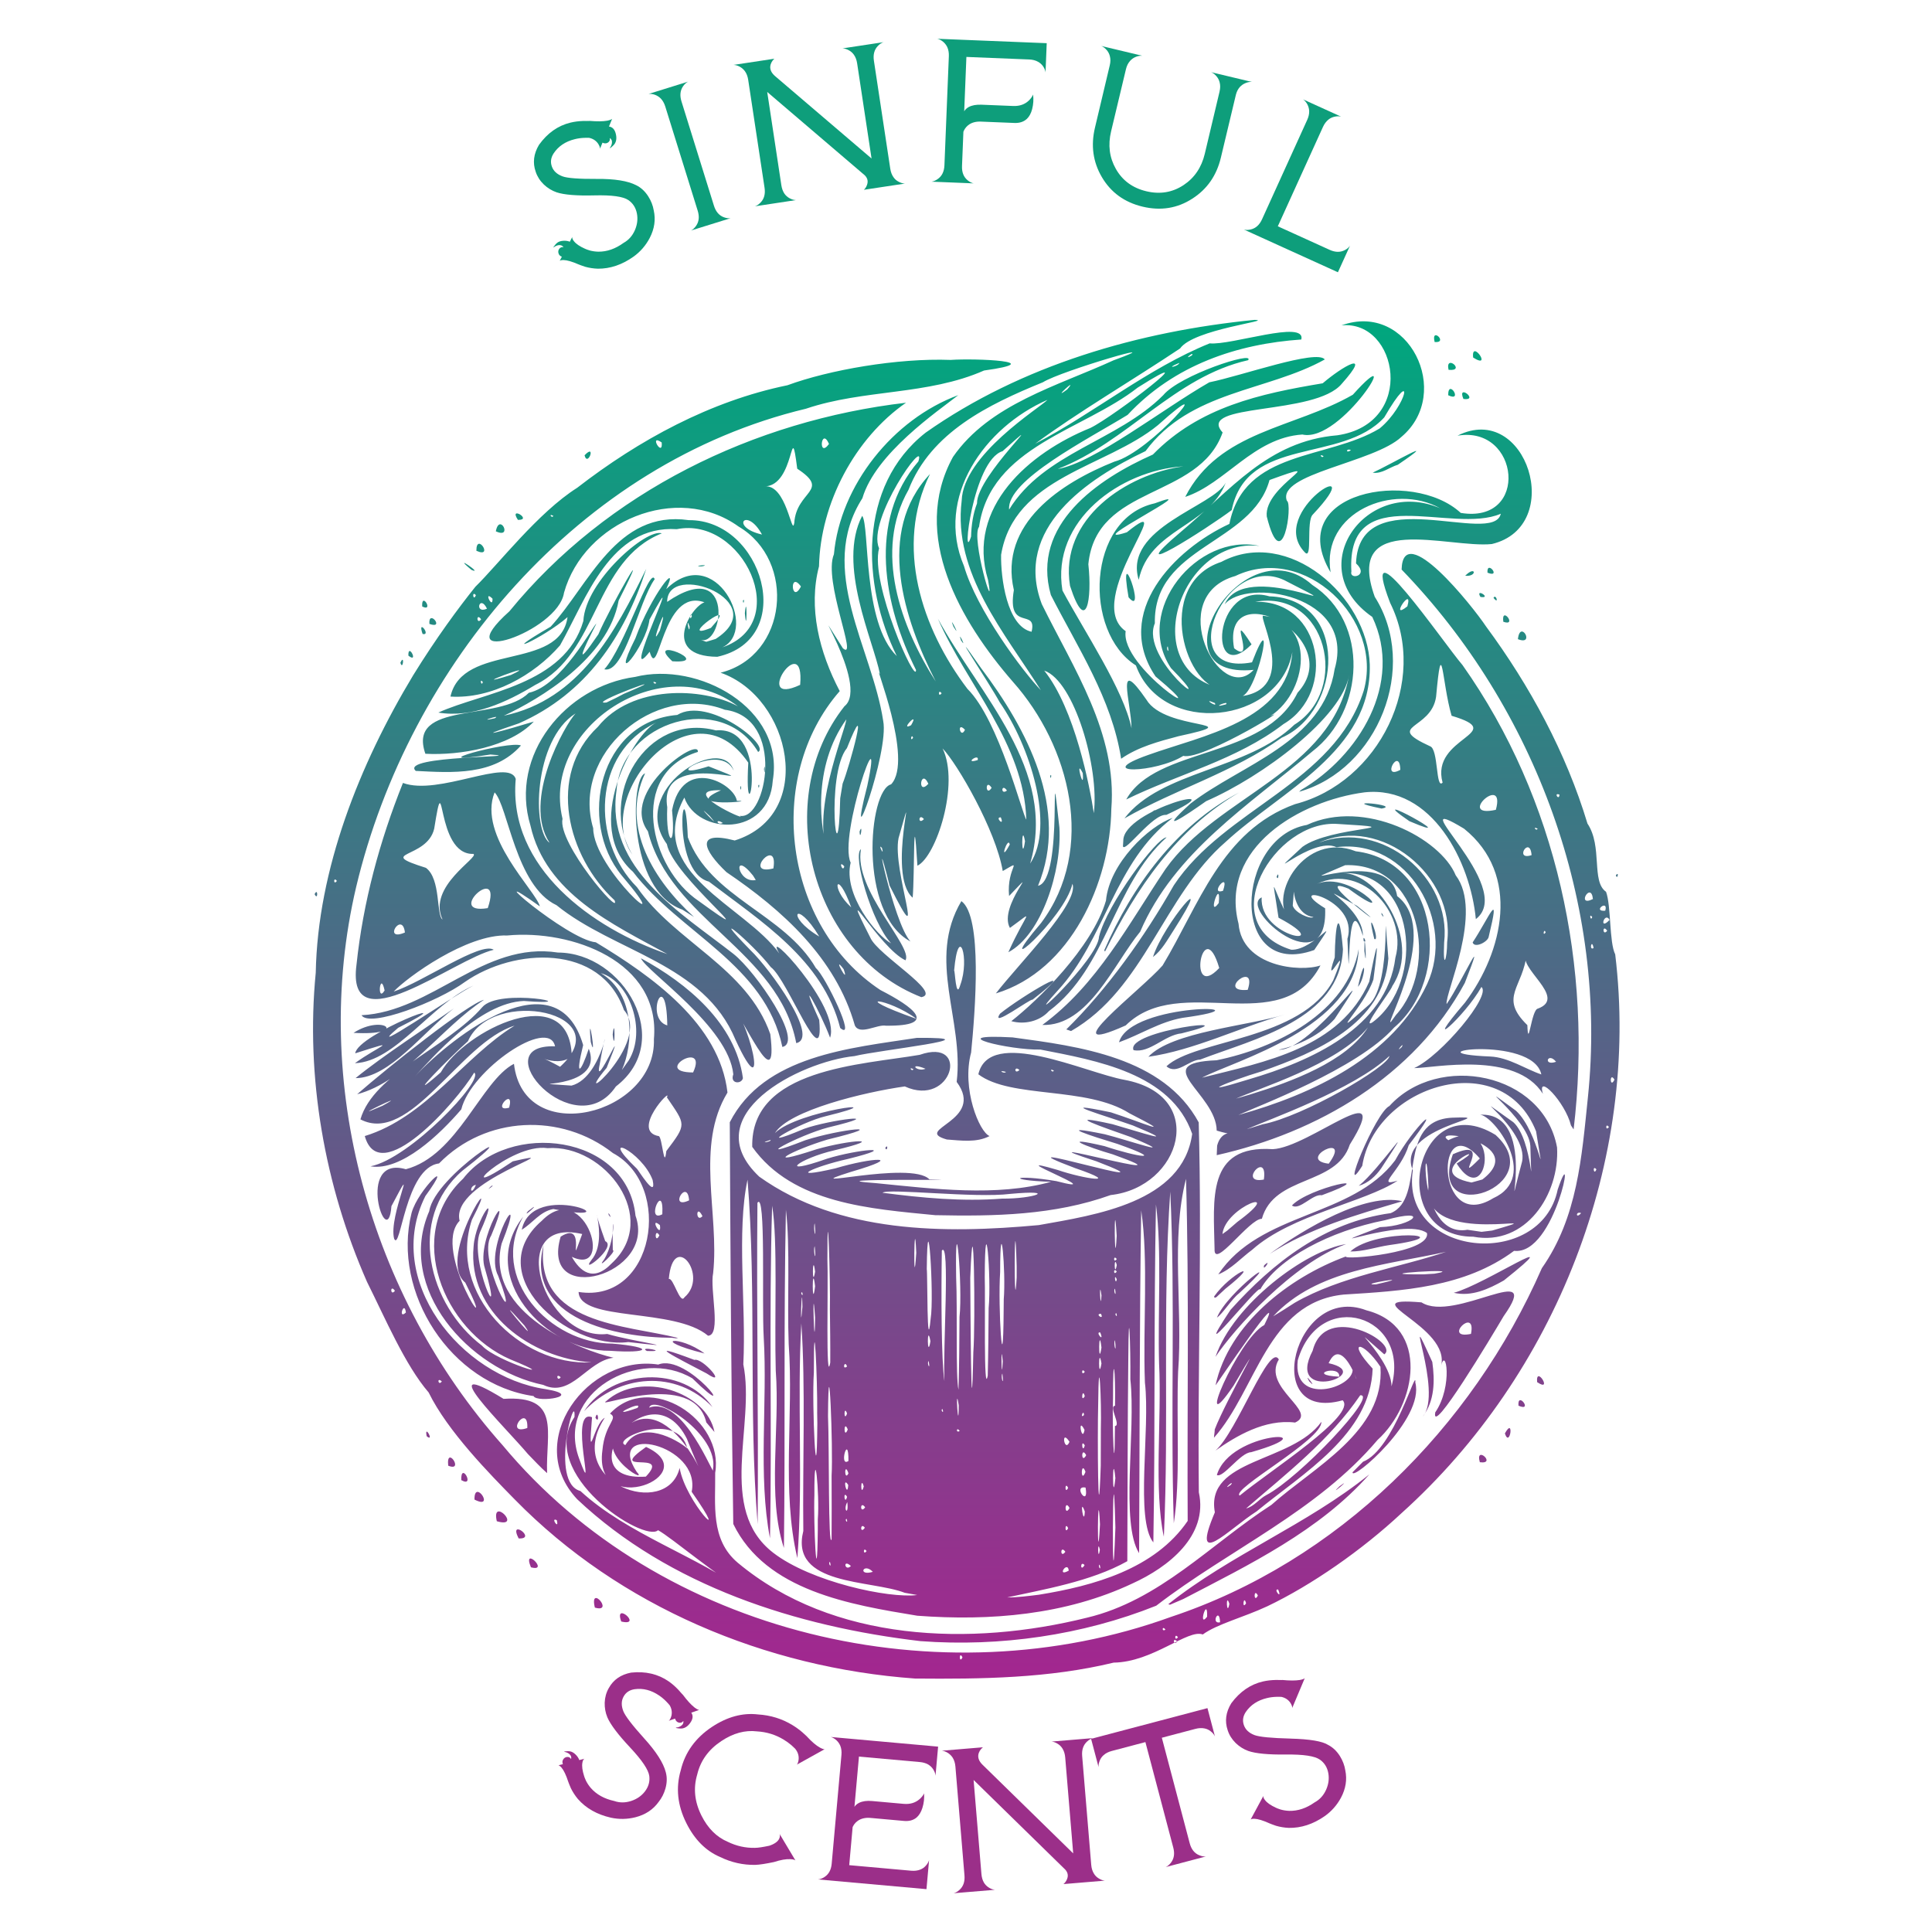 <svg xmlns="http://www.w3.org/2000/svg" xmlns:xlink="http://www.w3.org/1999/xlink" id="svg16009" version="1.1" viewBox="0 0 190 190" height="190mm" width="190mm">
  <defs id="defs16006">
    <linearGradient gradientTransform="translate(-1575.118,-443.216)" gradientUnits="userSpaceOnUse" y2="608.317" x2="1734.314" y1="474.671" x1="1734.314" id="linearGradient11609" xlink:href="#linearGradient15209"></linearGradient>
    <linearGradient id="linearGradient15209">
      <stop id="stop15205" offset="0" style="stop-color:#00a77e;stop-opacity:1;"></stop>
      <stop id="stop15207" offset="1" style="stop-color:#a3268f;stop-opacity:1;"></stop>
    </linearGradient>
  </defs>
  <g id="layer1">
    <g transform="translate(-1575.118,-443.216)" style="font-size:17.639px;font-family:'Medusa Gothic';-inkscape-font-specification:'Medusa Gothic, Normal';text-align:center;text-anchor:middle;fill:#0e9e7b;stroke-width:2.992" id="text1252-9-9-0-9-8-3-9-22" aria-label="sINFUL">
      <path id="path19315" d="m 1633.801,460.811 q -2.641,0.014 -3.356,-0.249 -0.829,-0.306 -1.06,-0.985 -0.229,-0.653 0.184,-1.284 0.7,-1.045 2.058,-1.385 0.44,-0.114 0.923,-0.134 0.158,-0.005 0.309,-0.007 0.058,0.002 0.116,0.004 l 0.038,10e-4 0.027,-0.003 q 0.574,0.119 0.888,0.562 0.113,0.166 0.168,0.33 0.045,0.14 0.023,0.197 l 0.251,-0.615 q 0.053,0.033 0.106,0.046 0.263,0.08 0.466,-0.078 0.207,-0.169 0.14,-0.422 0.256,0.149 0.217,0.479 -0.03,0.269 -0.216,0.504 l 0.011,0.004 0.019,7.4e-4 0.016,-0.007 0.011,0.004 0.111,-0.088 0.108,-0.096 q 0.128,-0.115 0.197,-0.212 0.274,-0.398 0.12,-1.009 -0.16,-0.646 -0.67,-0.708 l 0.31,-0.755 q 0,0.011 -0.036,0.026 -0.028,0.022 -0.083,0.047 -0.133,0.06 -0.359,0.106 -0.648,0.114 -1.72,0.022 -0.051,0.013 -0.243,0.006 l -0.093,0.004 -0.096,-0.004 q -0.123,-9.1e-4 -0.235,0.002 -0.652,0.021 -1.232,0.161 -1.848,0.449 -3.095,2.186 -0.791,1.322 -0.322,2.651 0.231,0.699 0.803,1.253 0.558,0.523 1.254,0.765 1.111,0.367 3.7,0.301 2.589,-0.066 3.359,0.465 0.676,0.469 0.839,1.331 0.15,0.811 -0.201,1.623 -0.368,0.838 -1.108,1.249 -1.21,0.878 -2.481,0.868 -0.439,-0.009 -0.847,-0.118 -0.152,-0.044 -0.289,-0.096 -0.103,-0.039 -0.186,-0.077 -0.769,-0.342 -1.078,-0.732 -0.118,-0.136 -0.159,-0.268 -0.027,-0.101 -0.01,-0.158 l -0.242,0.469 q -0.3,-0.12 -0.656,-0.091 -0.348,0.025 -0.562,0.179 -0.099,0.073 -0.204,0.196 l -0.089,0.116 -0.089,0.116 v 0.008 l -7e-4,0.019 -7e-4,0.019 v 0.008 q 0.227,-0.188 0.491,-0.232 0.329,-0.045 0.489,0.204 -0.252,-0.056 -0.414,0.15 -0.159,0.214 -0.068,0.475 0.069,0.215 0.32,0.309 l -0.212,0.408 0.012,-0.015 0.016,-0.007 q 0.031,-0.014 0.063,-0.028 0.117,-0.034 0.279,-0.032 0.535,0.013 1.49,0.431 0.034,0.013 0.103,0.039 l 0.068,0.026 0.08,0.03 q 0.205,0.077 0.392,0.135 0.595,0.166 1.249,0.191 1.83,0.013 3.531,-1.201 0.996,-0.725 1.574,-1.828 0.696,-1.345 0.393,-2.702 -0.122,-0.729 -0.544,-1.389 -0.476,-0.739 -1.172,-1.086 -1.258,-0.65 -3.904,-0.625 z"></path>
      <path id="path19312" d="m 1638.896,452.456 q 0.303,-0.04 0.66,0.092 0.308,0.121 0.543,0.354 0.293,0.306 0.442,0.783 l 3.192,10.255 q 0.274,0.88 -0.166,1.495 -0.219,0.312 -0.491,0.451 l 3.89,-1.211 q -0.303,0.04 -0.66,-0.092 -0.703,-0.259 -0.977,-1.139 l -3.192,-10.255 q -0.271,-0.872 0.158,-1.492 0.219,-0.312 0.491,-0.451 z"></path>
      <path id="path19309" d="m 1657.969,447.975 q 0.306,0.006 0.639,0.191 0.295,0.164 0.484,0.432 0.244,0.346 0.319,0.84 l 1.419,9.367 -9.486,-8.101 q -0.611,-0.526 -0.442,-1.135 0.057,-0.2 0.194,-0.387 0.051,-0.069 0.104,-0.12 0.037,-0.041 0.06,-0.061 0.017,-0.003 0.024,-0.012 l -4.028,0.61 q 0.306,0.006 0.639,0.191 0.286,0.166 0.484,0.432 0.244,0.346 0.319,0.84 l 1.609,10.619 q 0.138,0.911 -0.39,1.453 -0.263,0.275 -0.553,0.371 l 4.028,-0.61 q -0.306,-0.006 -0.639,-0.191 -0.285,-0.157 -0.484,-0.432 -0.234,-0.339 -0.31,-0.841 l -1.39,-9.171 9.596,8.198 q 0.421,0.424 0.208,0.97 -0.099,0.268 -0.297,0.454 l 4.036,-0.612 q -0.306,-0.006 -0.639,-0.191 -0.294,-0.156 -0.484,-0.432 -0.243,-0.338 -0.319,-0.84 l -1.609,-10.619 q -0.137,-0.903 0.39,-1.453 0.263,-0.275 0.553,-0.371 z"></path>
      <path id="path19306" d="m 1667.293,447.029 q 0.299,0.064 0.591,0.308 0.25,0.217 0.393,0.516 0.174,0.386 0.154,0.885 l -0.434,10.731 q -0.037,0.921 -0.658,1.353 -0.311,0.22 -0.614,0.26 l 4.139,0.167 q -0.299,-0.064 -0.591,-0.308 -0.584,-0.48 -0.547,-1.401 l 0.136,-3.365 q 0.058,-0.153 0.15,-0.296 0.129,-0.193 0.307,-0.341 0.49,-0.394 1.264,-0.363 l 3.296,0.133 q 0.757,0.031 1.223,-0.399 0.358,-0.339 0.521,-0.962 0.184,-0.717 0.092,-1.436 -0.115,0.297 -0.412,0.587 -0.601,0.579 -1.548,0.541 l -3.107,-0.126 q -0.774,-0.031 -1.259,0.225 -0.176,0.096 -0.302,0.229 -0.09,0.091 -0.146,0.201 l 0.216,-5.353 6.179,0.25 q 0.499,0.02 0.862,0.224 0.295,0.158 0.491,0.434 0.22,0.311 0.251,0.614 l 0.116,-2.874 z"></path>
      <path id="path19303" d="m 1695.055,452.216 q -0.048,0.201 -1.454,6.126 -0.48,2.01 -2.08,3.072 -1.651,1.093 -3.67,0.611 -2.027,-0.484 -2.998,-2.204 -0.947,-1.67 -0.467,-3.68 l 1.463,-6.124 q 0.116,-0.486 0.395,-0.8 0.221,-0.257 0.537,-0.394 0.356,-0.154 0.676,-0.122 l -4.038,-0.965 q 0.292,0.114 0.547,0.414 0.22,0.265 0.301,0.594 0.107,0.406 -0.01,0.892 -0.048,0.201 -1.454,6.126 -0.63,2.639 0.671,4.862 1.334,2.276 4.014,2.916 2.681,0.64 4.89,-0.789 2.175,-1.393 2.805,-4.032 l 1.479,-6.191 q 0.118,-0.459 0.395,-0.765 0.225,-0.238 0.531,-0.369 0.345,-0.148 0.648,-0.12 l -4.013,-0.959 q 0.292,0.114 0.539,0.412 0.22,0.265 0.301,0.594 0.107,0.406 -0.01,0.892 z"></path>
      <path id="path19300" d="m 1700.783,465.471 4.439,-9.77 q 0.207,-0.455 0.536,-0.721 0.255,-0.206 0.583,-0.284 0.371,-0.087 0.666,-0.009 l -3.74,-1.699 q 0.253,0.172 0.431,0.508 0.15,0.295 0.17,0.626 0.016,0.423 -0.191,0.878 l -4.443,9.778 q -0.381,0.839 -1.119,1.005 -0.371,0.087 -0.666,0.009 l 9.245,4.2 1.19,-2.619 q -0.164,0.257 -0.5,0.435 -0.673,0.357 -1.504,-0.021 z"></path>
    </g>
    <g transform="translate(-1575.118,-443.216)" style="font-size:17.639px;font-family:'Medusa Gothic';-inkscape-font-specification:'Medusa Gothic, Normal';text-align:center;text-anchor:middle;fill:#9b2f89;stroke-width:2.992" id="text1252-9-1-1-5-3-7-4-5-0" aria-label="sCENTS">
      <path id="path19297" d="m 1638.465,614.173 q -1.767,-1.963 -2.046,-2.671 -0.323,-0.822 0.03,-1.447 0.335,-0.605 1.082,-0.716 1.245,-0.173 2.403,0.615 0.378,0.253 0.714,0.6 0.109,0.115 0.211,0.226 0.037,0.045 0.073,0.089 l 0.025,0.03 0.02,0.018 q 0.293,0.507 0.171,1.037 -0.049,0.195 -0.135,0.345 -0.075,0.127 -0.132,0.149 l 0.626,-0.221 q 0.011,0.061 0.036,0.11 0.116,0.249 0.368,0.295 0.264,0.042 0.408,-0.177 0.06,0.29 -0.213,0.48 -0.22,0.157 -0.52,0.174 v 0.011 l 0.012,0.015 0.016,0.007 v 0.011 l 0.14,0.025 0.143,0.017 q 0.171,0.019 0.289,0.006 0.479,-0.06 0.833,-0.582 0.376,-0.549 0.083,-0.972 l 0.77,-0.27 q -0.011,0.004 -0.043,-0.01 -0.035,-0.006 -0.09,-0.031 -0.134,-0.059 -0.317,-0.198 -0.516,-0.408 -1.161,-1.27 -0.044,-0.029 -0.166,-0.177 l -0.065,-0.067 -0.061,-0.074 q -0.081,-0.093 -0.158,-0.174 -0.45,-0.473 -0.939,-0.813 -1.565,-1.081 -3.691,-0.857 -1.514,0.289 -2.194,1.523 -0.368,0.638 -0.401,1.433 -0.019,0.764 0.263,1.445 0.465,1.074 2.237,2.963 1.771,1.889 1.887,2.817 0.099,0.817 -0.436,1.512 -0.506,0.652 -1.346,0.929 -0.87,0.283 -1.669,0.003 -1.46,-0.319 -2.298,-1.275 -0.285,-0.334 -0.476,-0.711 -0.068,-0.143 -0.121,-0.28 -0.039,-0.102 -0.066,-0.19 -0.257,-0.802 -0.171,-1.292 0.023,-0.178 0.094,-0.297 0.058,-0.087 0.115,-0.109 l -0.511,0.131 q -0.11,-0.303 -0.368,-0.55 -0.25,-0.243 -0.507,-0.301 -0.121,-0.025 -0.282,-0.022 l -0.146,0.011 -0.146,0.011 v 0.008 l -0.015,0.012 -0.015,0.012 v 0.008 q 0.291,0.044 0.499,0.212 0.253,0.216 0.173,0.501 -0.126,-0.226 -0.387,-0.21 -0.265,0.024 -0.401,0.265 -0.115,0.194 -0.018,0.444 l -0.446,0.113 0.019,-8.8e-4 0.016,0.007 q 0.032,0.014 0.063,0.028 0.103,0.065 0.209,0.187 0.346,0.408 0.669,1.4 0.013,0.034 0.039,0.102 l 0.026,0.068 0.031,0.08 q 0.079,0.205 0.16,0.382 0.272,0.554 0.689,1.06 1.208,1.375 3.246,1.837 1.203,0.261 2.412,-0.041 1.467,-0.375 2.279,-1.504 0.463,-0.576 0.676,-1.33 0.235,-0.847 0.031,-1.598 -0.352,-1.372 -2.13,-3.33 z"></path>
      <path id="path19294" d="m 1654.47,613.981 -0.043,-0.038 q -0.056,-0.059 -0.107,-0.099 -0.149,-0.146 -0.302,-0.275 -0.451,-0.385 -0.965,-0.699 -1.535,-0.937 -3.393,-1.05 -2.272,-0.267 -4.535,1.232 -2.43,1.624 -3.058,4.255 -0.759,2.588 0.55,5.202 1.215,2.429 3.312,3.327 1.674,0.813 3.473,0.778 0.602,-0.02 1.827,-0.278 0.984,-0.321 1.633,-0.284 0.211,0.011 0.359,0.059 0.05,0.013 0.079,0.038 0.031,0.017 0.039,0.019 l -1.559,-2.609 q 0.012,0.021 0.02,0.059 0.014,0.048 0.018,0.103 0,0.161 -0.062,0.304 -0.206,0.445 -0.978,0.705 -0.953,0.204 -1.408,0.209 -1.398,0.034 -2.692,-0.599 -1.634,-0.696 -2.575,-2.572 -1.017,-2.03 -0.419,-4.037 0.481,-2.037 2.367,-3.288 1.75,-1.17 3.51,-0.958 1.438,0.084 2.635,0.816 0.392,0.236 0.742,0.533 0.116,0.102 0.229,0.212 0.035,0.036 0.085,0.085 l 0.029,0.025 0.029,0.025 q 0.391,0.477 0.351,1.036 -0.017,0.2 -0.08,0.371 -0.054,0.137 -0.098,0.17 l 2.742,-1.524 q -0.01,0.006 -0.038,0.008 -0.044,-0.003 -0.094,-0.016 -0.142,-0.037 -0.329,-0.14 -0.56,-0.307 -1.268,-1.072 z"></path>
      <path id="path19291" d="m 1656.817,614.037 q 0.296,0.078 0.575,0.337 0.239,0.229 0.367,0.534 0.155,0.394 0.11,0.892 l -0.959,10.697 q -0.082,0.918 -0.724,1.319 -0.321,0.205 -0.626,0.229 l 10.671,0.957 0.257,-2.865 q -0.078,0.296 -0.337,0.575 -0.221,0.248 -0.534,0.367 -0.394,0.155 -0.892,0.11 l -6.091,-0.546 0.335,-3.74 q 0.065,-0.15 0.164,-0.288 0.138,-0.187 0.322,-0.317 0.509,-0.369 1.281,-0.3 l 3.285,0.295 q 0.755,0.068 1.241,-0.338 0.375,-0.33 0.569,-0.943 0.218,-0.698 0.163,-1.429 -0.13,0.291 -0.44,0.566 -0.629,0.549 -1.572,0.464 l -3.097,-0.278 q -0.772,-0.069 -1.269,0.172 -0.181,0.087 -0.313,0.214 -0.094,0.087 -0.155,0.185 l 0.443,-4.941 5.988,0.537 q 0.909,0.082 1.319,0.724 0.205,0.321 0.221,0.625 l 0.257,-2.865 z"></path>
      <path id="path19288" d="m 1678.535,614.488 q 0.305,0.026 0.624,0.233 0.283,0.184 0.453,0.464 0.22,0.362 0.262,0.86 l 0.786,9.441 -8.919,-8.721 q -0.574,-0.566 -0.365,-1.162 0.07,-0.196 0.22,-0.373 0.055,-0.065 0.112,-0.113 0.04,-0.038 0.064,-0.057 0.017,-10e-4 0.025,-0.011 l -4.06,0.338 q 0.305,0.026 0.624,0.233 0.275,0.185 0.453,0.464 0.22,0.362 0.262,0.86 l 0.891,10.703 q 0.076,0.918 -0.486,1.423 -0.281,0.257 -0.577,0.333 l 4.06,-0.338 q -0.305,-0.026 -0.624,-0.233 -0.274,-0.176 -0.453,-0.464 -0.211,-0.354 -0.253,-0.86 l -0.769,-9.244 9.023,8.825 q 0.392,0.451 0.142,0.982 -0.117,0.26 -0.327,0.433 l 4.068,-0.339 q -0.305,-0.026 -0.624,-0.233 -0.282,-0.175 -0.453,-0.464 -0.22,-0.353 -0.262,-0.86 l -0.891,-10.703 q -0.076,-0.91 0.487,-1.423 0.281,-0.257 0.577,-0.333 z"></path>
      <path id="path19285" d="m 1682.421,614.221 0.735,2.781 q -0.027,-0.305 0.121,-0.655 0.123,-0.309 0.377,-0.527 0.31,-0.278 0.801,-0.408 l 3.306,-0.873 2.741,10.376 q 0.235,0.891 -0.231,1.486 -0.232,0.302 -0.51,0.429 l 3.947,-1.043 q -0.305,0.027 -0.655,-0.121 -0.7,-0.287 -0.935,-1.178 l -2.741,-10.376 3.306,-0.873 q 0.483,-0.128 0.898,-0.041 0.329,0.065 0.589,0.272 0.302,0.232 0.429,0.51 l -0.735,-2.781 z"></path>
      <path id="path19282" d="m 1702.041,614.195 q -2.842,-0.073 -3.554,-0.345 -0.824,-0.316 -1.048,-0.999 -0.221,-0.655 0.201,-1.282 0.713,-1.035 2.076,-1.358 0.441,-0.108 0.924,-0.122 0.158,-0.003 0.309,-0.003 0.058,0.003 0.115,0.006 l 0.039,0.002 0.027,-0.002 q 0.572,0.126 0.881,0.574 0.111,0.168 0.164,0.332 0.043,0.141 0.021,0.198 l 1.235,-2.937 q 0,0.011 -0.036,0.025 -0.028,0.022 -0.083,0.046 -0.134,0.059 -0.36,0.101 -0.65,0.105 -1.72,-1.1e-4 -0.051,0.013 -0.243,0.003 l -0.093,0.003 -0.096,-0.005 q -0.123,-0.003 -0.235,-5.8e-4 -0.652,0.013 -1.234,0.145 -1.854,0.425 -3.123,2.145 -0.808,1.312 -0.356,2.647 0.222,0.702 0.787,1.263 0.551,0.53 1.244,0.782 1.107,0.381 3.696,0.349 2.59,-0.032 3.352,0.509 0.67,0.478 0.822,1.342 0.139,0.813 -0.223,1.62 -0.379,0.833 -1.124,1.234 -1.221,0.863 -2.492,0.836 -0.439,-0.015 -0.846,-0.129 -0.152,-0.046 -0.288,-0.1 -0.102,-0.04 -0.185,-0.079 -0.765,-0.352 -1.069,-0.746 -0.116,-0.137 -0.156,-0.27 -0.026,-0.102 0,-0.158 l -1.262,2.338 0.012,-0.015 0.016,-0.007 q 0.032,-0.014 0.063,-0.028 0.117,-0.033 0.279,-0.028 0.535,0.02 1.485,0.451 0.034,0.013 0.102,0.04 l 0.068,0.027 0.079,0.031 q 0.204,0.08 0.39,0.14 0.593,0.173 1.247,0.207 1.83,0.037 3.546,-1.155 1.005,-0.712 1.597,-1.807 0.713,-1.336 0.428,-2.697 -0.113,-0.731 -0.526,-1.396 -0.467,-0.745 -1.158,-1.101 -0.851,-0.549 -3.694,-0.623 z"></path>
    </g>
    <path id="path19033" d="m 90.003,165.076 c -14.693,-1.055 -29.056,-7.072 -39.371,-17.604 -2.451,-2.498 -6.611,-6.714 -8.476,-10.53 -2.314,-2.687 -4.269,-7.289 -6.066,-10.886 -4.171,-9.478 -6.043,-20.137 -5.038,-30.396 0.191,-10.141 4.295,-20.482 9.584,-29.255 2.249,-3.643 4.42,-6.584 6.116,-8.703 2.231,-2.175 6.166,-7.301 10.007,-9.728 6.089,-4.712 13.115,-8.535 20.679,-10.086 4.099,-1.506 10.803,-2.687 16.056,-2.492 2.431,-0.173 9.825,0.137 3.282,1.041 -5.561,2.456 -11.784,1.823 -17.515,3.758 -22.311,5.341 -39.033,25.201 -44.233,47.025 -4.532,19.242 1.337,40.215 14.397,54.905 15.542,18.687 43.112,25.083 65.715,16.893 16.405,-5.449 29.604,-18.57 36.492,-34.3 3.512,-5.002 3.919,-10.932 4.527,-16.792 1.98,-18.947 -5.114,-38.259 -18.32,-51.914 0.126,-4.995 6.995,3.622 8.299,5.59 4.323,5.851 7.886,12.441 9.979,19.39 1.512,2.261 0.346,5.684 1.827,6.71 0.508,1.36 0.3,4.937 0.902,6.157 2.458,20.305 -5.854,41.317 -21.026,54.961 -3.853,3.598 -8.812,7.061 -13.19,9.148 -2.343,1.094 -4.947,1.749 -6.345,2.773 -1.457,-0.567 -4.906,2.72 -8.762,2.767 -6.386,1.546 -12.987,1.625 -19.52,1.567 z m 4.648,-2.082 c -0.339,-0.72 -0.339,0.72 0,0 z m 21.123,-1.572 c -0.525,-0.49 -0.35,0.506 0,0 z m 0.068,-0.41 c -0.349,-0.49 -0.349,0.49 0,0 z m -1.23,-0.744 c -0.319,-0.47 -0.394,0.261 0,0 z m 5.373,-0.726 c -0.05,-1.603 -0.967,0.224 0,0 z m -1.274,-0.547 c 0.073,-2.138 -0.949,1.223 0,0 z m 2.19,-1.273 c -0.392,-1.216 -0.25,1.411 0,0 z m 1.641,-0.052 c -0.243,-0.928 -0.423,0.739 0,0 z m 1.162,-0.76 c -0.426,-0.843 -0.426,0.843 0,0 z m 1.995,-0.589 c -0.55,-0.104 0.462,1.114 0,0 z m -70.942,-6.821 c -0.681,-0.341 0.273,1.057 0,0 z M 43.45,135.855 c -0.525,-0.49 -0.35,0.506 0,0 z m -3.532,-6.777 c -0.156,-1.276 -0.823,0.766 0,0 z m -1.079,-2.136 c -0.497,-0.717 -0.46,0.609 0,0 z m 116.653,-7.641 c -0.568,-0.23 -0.523,0.637 0,0 z m 1.504,-4.304 c -0.425,-0.496 -0.26,0.689 0,0 z m 1.23,-4.162 c -0.349,-0.49 -0.349,0.49 0,0 z m 0.547,-4.66 c -0.499,-0.838 -0.462,0.963 0,0 z m -2.053,-12.943 c -0.19,-1.011 -0.469,0.314 0,0 z m 1.338,-1.7 c -0.497,-0.717 -0.46,0.608 0,0 z m 0.236,-1.068 c -0.502,-0.881 -1.096,1.156 0,0 z m -1.709,-0.273 c -0.337,-0.487 -0.165,0.5 0,0 z m 1.281,-0.627 c 0.344,-1.188 -1.329,0.109 0,0 z m -1.213,-1.149 c -0.173,-1.799 -1.69,0.842 0,0 z M 33.128,86.637 c -0.349,-0.49 -0.349,0.49 0,0 z m 120.237,-8.488 c -0.62,-0.259 -0.043,0.668 0,0 z M 47.315,60.908 c -0.497,-0.717 -0.459,0.608 0,0 z m 0.578,-1.047 c -0.731,-1.491 -1.288,0.58 0,0 z m 0.542,-0.987 c -0.954,-0.924 0.047,1.156 0,0 z m -1.636,-0.342 c -0.425,-0.496 -0.26,0.688 0,0 z m 7.619,-7.799 c -0.543,-0.287 -0.126,0.308 0,0 z m 10.656,-7.22 c -1.33,-0.922 0.145,1.559 0,0 z m 25.475,117.885 c -12.185,-1.424 -24.726,-5.413 -33.784,-13.954 -5.352,-5.683 1.023,-14.296 7.971,-13.249 2.949,-1.166 8.39,6.287 3.36,1.363 -5.185,-3.125 -13.528,1.387 -11.141,7.885 1.817,4.963 -1.127,-5.02 1.267,-4.067 -0.413,5.114 0.162,0.61 1.252,0.053 -4.165,6.357 6.111,10.076 7.364,4.934 0.57,3.381 5.298,8.216 1.183,2.345 0.966,-4.678 -8.618,-6.795 -5.401,-1.953 1.412,1.487 -5.202,-2.392 -0.937,-4.535 4.952,-3.825 9.219,9.745 5.87,1.281 -3.636,-7.256 -12.08,4.272 -4.039,3.715 2.584,-2.719 -4.03,-0.064 0.023,-2.92 5.969,2.765 -5.226,7.208 -4.296,0.346 0.235,-2.673 1.636,-3.138 0.748,-3.622 3.918,-4.197 11.227,0.613 10.345,5.825 0.041,3.129 -0.499,6.55 2.225,8.845 9.372,7.812 22.938,8.236 34.328,5.402 7.173,-1.703 12.173,-7.24 18.153,-11.101 4.142,-3.704 11.168,-7.204 10.719,-13.575 -1.742,-2.625 -3.415,-2.674 -0.768,0.181 -0.21,6.465 -6.858,10.285 -11.411,14.037 -2.767,1.764 -6.568,5.897 -4.106,0.094 -0.981,-5.305 7.606,-4.872 10.473,-8.898 0.113,1.761 -8.925,6.625 -8.031,7.253 2.941,-2.422 11.572,-7.928 10.127,-9.374 -8.194,2.288 -4.763,-11.557 2.33,-8.85 6.271,1.609 4.951,9.27 1.101,12.75 -5.938,7.025 -14.588,10.775 -21.767,16.302 -7.247,2.9 -15.376,4.065 -23.158,3.485 z m -17.028,-4.737 c -2.858,-1.49 -7.502,-5.479 -8.807,-6.175 -1.332,1.279 -11.925,-5.487 -8.218,-11.136 0.178,-2.878 -2.517,6.458 0.583,7.281 4.663,4.286 11.503,6.394 16.439,10.03 z m 51.003,-9.623 c 3.288,-1.714 11.055,-9.962 9.245,-9.822 -2.991,4.401 -7.279,7.722 -11.225,11.131 0.792,-0.194 1.288,-0.944 1.98,-1.309 z m -3.469,-1.019 c 0.421,-0.638 -1.023,0.729 0,0 z m -50.941,-1.496 c 0.648,-3.461 -5.862,-7.498 -6.275,-6.092 3.391,-1.223 6.472,7.13 6.275,6.092 z m -2.52,-2.079 c -0.951,-3.815 -7.565,-0.861 -6.096,-0.331 1.536,-2.534 5.056,-0.561 6.096,0.331 z m -4.901,-3.987 c 0.697,-0.892 -3.506,1.238 0,0 z m 74.145,-2.09 c 1.961,-7.071 -7.105,-9.799 -9.211,-2.595 -0.558,4.567 5.589,2.727 5.392,0.845 1.239,3.593 -0.868,-3.887 -2.358,-0.557 4.779,1.056 -4.328,4.059 -1.569,-1.227 1.254,-4.907 8.581,-0.696 7.042,0.358 -5.354,-4.678 2.481,1.646 0.33,4.31 l 0.37,-1.134 z m -8.076,-0.511 c -0.695,-1.159 0.948,0.967 0,0 z m 2.94,-0.466 c 0.141,-1.247 -3.424,-0.18 0,0 z m -70.606,24.075 c -0.754,-2.061 2.174,0.509 0,0 z m 29.112,-0.569 c -6.544,-1.08 -14.885,-2.43 -18.096,-9.025 -0.203,-13.161 -0.278,-26.355 -0.343,-39.504 3.364,-6.587 11.89,-7.296 18.408,-8.3 8.023,-0.057 -3.77,1.201 -6.135,1.791 -5.383,0.542 -15.761,5.827 -9.377,11.858 7.846,5.599 18.256,5.618 27.496,4.764 5.567,-0.997 14.155,-2.217 15.082,-8.972 -2.069,-5.973 -9.438,-7.215 -14.927,-8.291 -3.011,0.084 -9.88,-1.579 -2.742,-1.196 6.571,0.885 14.836,1.946 18.311,8.358 0.327,12.097 -0.117,24.253 0.012,36.377 0.946,4.286 -3.019,7.378 -6.523,8.964 -6.574,3.103 -14,3.716 -21.165,3.176 z m 11.963,-2.066 c 5.372,-0.868 11.407,-2.531 14.629,-7.256 -0.061,-11.215 0.153,-22.439 -0.163,-33.646 -1.521,5.914 -0.301,12.741 -0.778,18.981 -0.184,4.877 0.252,10.599 -0.425,14.895 -0.341,-10.84 0.164,-21.911 -0.346,-32.618 -0.789,11.271 -0.108,22.64 -0.631,33.939 -0.996,-4.567 -0.198,-11.585 -0.47,-17.061 -0.137,-5.135 0.283,-10.925 -0.305,-15.612 -0.224,11.077 -0.065,22.158 -0.258,33.235 -1.811,-2.254 -0.29,-11.092 -0.829,-15.72 -0.213,-5.491 0.365,-12.047 -0.367,-16.938 -0.173,11.237 -0.143,22.476 -0.205,33.714 -1.861,-2.947 -0.304,-11.927 -0.861,-17.098 0.033,-3.214 -0.161,-8.364 -0.201,-2.064 -0.076,6.651 -0.069,13.302 -0.097,19.952 -3.574,2.014 -8.382,2.802 -11.816,3.564 1.047,-8e-5 2.087,-0.139 3.122,-0.267 z m -13.193,-0.188 c -3.341,-1.299 -11.335,-0.665 -9.977,-6.082 -0.078,-6.763 0.234,-14.161 -0.195,-20.424 -0.431,7.678 0.191,15.479 -0.39,23.092 -1.573,-6.571 -0.354,-14.12 -0.853,-21.05 -0.164,-4.236 0.161,-9.568 -0.273,-13.205 -0.231,11.084 -0.055,22.173 -0.197,33.258 -1.672,-5.07 -0.37,-11.73 -0.803,-17.441 -0.144,-5.099 0.217,-12.857 -0.356,-16.216 -0.329,10.896 0,21.803 -0.21,32.702 -1.191,-6.173 -0.233,-13.286 -0.619,-19.808 -0.197,-3.285 0.227,-14.387 -0.616,-13.182 -0.101,10.536 0.113,21.073 0.021,31.608 -0.915,-11.147 -0.089,-22.659 -0.995,-33.881 -1.093,5.129 -0.122,12.303 -0.414,18.168 1.214,5.985 -2.619,14.223 2.932,18.517 3.697,2.864 11.391,4.521 14.168,4.162 l -1.221,-0.218 z m -3.139,-2.062 c -0.926,-0.96 -1.531,0.45 0,0 z m 19.266,-0.119 c -0.096,-1.045 -1.264,0.709 0,0 z m 3.036,-0.591 c -0.239,0.137 0.222,0.753 0,0 z m -24.46,0.137 c -0.829,-0.76 -0.608,0.603 0,0 z m 22.977,-0.094 c -0.452,-0.499 -0.428,0.763 0,0 z m -25.04,-0.316 c -0.239,0.137 0.222,0.753 0,0 z m -1.19,-4.212 c 0.192,-2.453 -0.364,-8.061 -0.338,-2.35 -0.101,2.703 0.257,10.384 0.336,3.379 v -1.028 z m 29.264,0.837 c -0.283,-11.275 -0.381,11.256 0,0 z m -4.922,2.385 c -0.524,-0.736 -0.524,0.736 0,0 z m 3.392,-0.199 c -0.25,-1.201 -0.187,1.379 0,0 z m -26.381,-7.286 c 0.167,-2.666 -0.295,-13.922 -0.352,-5.862 0.133,3.206 0.01,13.144 0.352,12.121 0.013,-2.086 0.01,-4.173 3e-4,-6.259 z m 3.439,7.417 c -0.349,-0.49 -0.349,0.49 0,0 z m 22.956,-2.631 c -0.243,-5.055 -0.293,5.675 0,0 z m -23.124,0.333 c -0.46,-0.608 -0.497,0.717 0,0 z m 19.992,0.043 c -0.339,-0.72 -0.339,0.72 0,0 z m -21.782,-0.914 c -0.264,0.059 0.196,0.6 0,0 z m 23.422,-0.722 c -0.582,-1.614 -0.073,1.685 0,0 z m -23.358,-0.926 c -0.449,0.79 0.166,1.417 0,0 z m 21.854,0.58 c -0.514,-0.966 -0.514,0.966 0,0 z m -20.098,-0.068 c -0.524,-0.736 -0.524,0.736 0,0 z m 23.177,-7.614 c 0.09,-2.815 -0.205,-8.557 -0.261,-2.454 -0.077,2.739 -0.019,14.031 0.254,5.972 0.01,-1.173 0.01,-2.346 0.01,-3.518 z m -24.955,6.581 c -0.423,-0.739 -0.243,0.928 0,0 z m 23.455,-0.907 c -1.312,-0.254 0.359,2.049 0,0 z m -23.34,-0.257 c -0.643,-1.006 -0.084,1.44 0,0 z m 1.525,0.147 c -0.323,-1.184 -0.323,1.184 0,0 z m 20.098,0.137 c -0.339,-0.72 -0.339,0.72 0,0 z m 4.648,-0.957 c -0.305,-3.125 -0.305,3.125 0,0 z m -26.25,-0.47 c -0.417,-1.249 -0.425,0.874 0,0 z m 23.311,-0.145 c -0.454,-1.252 -0.503,1.301 0,0 z m -26.386,-5.913 c 0.041,-2.958 -0.335,-11.237 -0.328,-3.829 -0.212,3.099 0.278,13.214 0.343,4.976 l -0.018,-1.147 z m 3.075,4.836 c 0.024,-2.854 -0.986,0.701 0,0 z m 26.219,-5.417 c 0.055,-3.722 -0.215,-5.496 -0.202,-0.759 -0.102,2.789 0.157,8.945 0.192,2.745 0.628,-0.042 -0.659,-1.991 0.01,-1.986 z m -2.84,4.854 c -0.514,-0.966 -0.514,0.966 0,0 z m -0.137,-0.965 c -0.423,-0.739 -0.243,0.928 0,0 z m -1.504,-0.353 c -0.894,-1.376 -0.493,1.179 0,0 z m -20.262,-0.431 c -0.856,0.105 -0.089,-0.123 0,0 z m -1.545,-0.78 c -0.417,-1.073 -0.417,1.072 0,0 z m 23.286,0.045 c -0.735,-1.452 -0.241,1.368 0,0 z m -12.28,0.1 c -0.319,-0.47 -0.394,0.261 0,0 z m -0.092,-2.528 c -0.371,-2.466 -0.01,3.231 0,0 z m -10.983,0.811 c -0.33,-0.95 -0.33,0.95 0,0 z m 23.305,0.146 c -0.05,-0.673 -0.435,0.455 0,0 z m -13.915,-0.582 c -0.264,0.059 0.196,0.6 0,0 z m 13.989,-1.265 c -0.243,-0.928 -0.423,0.739 0,0 z m -12.319,-7.794 c 0.331,-2.997 -0.458,-11.892 -0.332,-3.915 0.141,3.332 -0.06,9.835 0.231,11.079 0.075,-2.387 0.086,-4.776 0.101,-7.164 z m -1.484,6.317 c -0.164,-3.157 0.573,-13.915 -0.254,-12.845 -0.069,4.233 -0.058,10.81 0.254,12.845 z m 2.842,-2.837 c 0.222,-2.808 0.043,-16.356 -0.301,-7.336 0.015,2.227 0.089,17.604 0.301,7.336 z m 1.507,-4.341 c 0.285,-3.083 -0.359,-10.539 -0.383,-3.045 0.069,1.975 -0.125,11.915 0.294,9.666 0.055,-2.206 0.071,-4.414 0.089,-6.621 z m 1.349,6.428 c -0.202,0.316 0.194,1.5 0,0 z m -16.961,-6.291 c 0.064,-2.683 -0.244,-12.26 -0.246,-4.96 0.097,2.313 -0.178,12.721 0.281,10.167 0.013,-1.736 -0.014,-3.472 -0.035,-5.207 z m 25.066,6.118 c -0.349,-0.491 -0.349,0.491 0,0 z m -8.066,-1.048 c -0.211,-2.474 -0.111,2.77 0,0 z m 9.707,0.228 c -0.312,-1.904 -0.312,1.904 0,0 z m -25.02,0.296 c -0.249,-0.712 -0.511,0.426 0,0 z m 8.024,-0.535 c -0.218,0.203 0.211,1.059 0,0 z m 16.996,-1.325 c -0.278,-2.415 -0.323,2.204 0,0 z m -9.612,-4.702 c 0.234,-2.779 -0.344,-9.11 -0.352,-2.721 -0.231,3.325 0.296,11.771 0.345,3.73 l 0.01,-1.009 z m 10.941,3.976 c -0.202,0.329 0.2,1.669 0,0 z m -18.149,0.103 c -0.353,-1.957 -0.32,1.967 0,0 z m 16.697,-0.862 c -0.55,-0.104 0.462,1.114 0,0 z m -28.04,-1.47 c -0.327,-4.724 -0.047,4.829 0,0 z m 11.365,0.111 c 0.362,-2.177 -0.307,-12.342 -0.382,-4.868 0.083,0.348 0,8.87 0.382,4.868 z m -12.613,-1.162 c -0.031,-3.278 -0.282,3.511 0,0 z m 29.358,0.686 c -0.668,-0.003 0.372,0.708 0,0 z m 1.515,-0.063 c -0.264,0.059 0.196,0.6 0,0 z m -1.461,-1.752 c -0.268,-1.926 -0.089,1.924 0,0 z M 78.885,127.079 c -0.264,0.059 0.196,0.6 0,0 z m 21.098,-2.572 c -0.229,-7.958 -0.282,6.456 0,1.115 z m 9.665,2.222 c -0.218,0.203 0.211,1.059 0,0 z M 80.159,126.49 c -0.307,-2.636 -0.307,2.636 0,0 z m 29.668,-0.684 c -0.325,-0.717 -0.119,0.722 0,0 z m -29.668,-0.744 c -0.258,-2.129 -0.312,1.898 0,0 z m 29.668,-0.008 c -0.349,-0.49 -0.349,0.49 0,0 z m -19.718,-1.846 c -0.202,-4.745 -0.309,4.844 0,0 z m 19.718,1.203 c -0.287,-1.135 -0.25,1.361 0,0 z m 0,-0.588 c -0.349,-0.49 -0.349,0.49 0,0 z M 80.121,122.559 c -0.195,0.391 0.194,1.973 0,0 z m 29.696,-1.025 c -0.289,-5.087 -0.208,4.397 0,0 z M 80.122,120.306 c -0.19,0.442 0.187,2.106 0,0 z m -21.622,37.791 c -0.563,-2.378 1.963,0.567 0,0 z m 56.392,-0.333 c 6.149,-4.896 13.651,-7.822 19.772,-12.766 -4.895,5.535 -11.825,8.886 -18.29,12.253 l -1.309,0.563 -0.173,-0.05 z m -62.678,-3.63 c -0.897,-2.179 1.892,0.508 0,0 z m -1.21,-2.841 c -1.051,-2.048 1.869,0.102 0,0 z m -2.146,-1.689 c -0.575,-2.504 2.576,0.748 0,0 z m -2.196,-2.13 c -0.036,-2.151 2.109,1.078 0,0 z m 85.07,-1.303 c 1.469,-1.078 -1.282,1.232 0,0 z m -86.369,-0.61 c -0.062,-1.922 1.416,0.802 0,0 z m 88.684,-1.81 c 3.064,-1.2 5.278,-9.486 5.139,-7.793 0.954,3.591 -6.284,9.801 -6.169,8.829 z m -14.376,1.306 c 1.32,-4.435 11.508,-4.567 3.37,-2.243 -1.051,0.029 -2.762,2.588 -3.37,2.243 z m -67.756,-2.064 c -2.221,-2.647 -9.693,-9.891 -2.391,-5.424 5.712,-0.367 4.132,3.272 4.279,7.304 -0.668,-0.587 -1.268,-1.245 -1.888,-1.88 z m -0.058,-2.556 c 0.116,-2.523 -2.329,0.802 0,0 z m -7.779,3.704 c -0.221,-2.1 1.636,0.662 0,0 z m 101.454,-0.341 c -0.491,-1.734 1.705,0.23 0,0 z m -25.997,-1.144 c 2.107,-1.83 5.308,-10.682 6.229,-8.958 -1.69,2.777 3.956,5.131 1.6,6.201 -2.965,-0.367 -5.82,1.334 -7.829,2.757 z m -77.574,-1.413 c -0.263,-1.292 0.813,0.66 0,0 z m 77.5,-0.667 c 1.082,-2.846 5.857,-11.09 1.85,-4.306 -4.057,5.966 0.416,-4.562 3.025,-5.965 2.362,-4.693 -4.819,6.046 -4.796,5.93 1.288,-5.99 7.203,-10.606 12.822,-12.672 -0.333,0.385 8.376,-0.349 7.968,-2.301 -2.137,-1.634 -12.126,2.324 -4.617,-0.581 3.288,-0.094 5.092,-1.969 0.501,-0.684 -5.42,1.065 -10.562,3.764 -12.291,6.833 0.054,-0.814 -7.29,8.581 -2.914,1.991 4.207,-4.683 9.293,-8.636 15.755,-9.516 3.534,-1.444 0.419,-9.138 6.078,-9.388 5.343,-0.201 -5.722,0.845 -3.9,5.181 -1.279,8.53 12.6,9.857 14.248,1.886 1.9,-5.626 -0.206,6.505 -4.291,6.029 -4.873,3.616 -10.963,3.938 -16.752,4.299 -7.549,0.758 -8.572,9.389 -12.761,14.079 0.01,-0.256 0.079,-0.572 0.075,-0.815 z m 7.859,-12.452 c 4.521,-2.612 10.355,-3.476 14.887,-5.014 -5.818,1.304 -12.69,1.718 -16.999,6.343 0.713,-0.429 1.412,-0.878 2.111,-1.329 z m 7.987,-1.81 c 4.524,-1.022 -2.132,0.068 0,0 z m 5.761,-1.054 c 3.787,-0.635 -7.663,0.116 -1.054,0.063 z m 6.928,15.71 c 0.946,-1.727 0.495,1.511 0,0 z M 69.46,139.884 c -1.239,-5.259 -11.054,-1.277 -9.852,-2.084 3.404,-3.076 9.916,-0.878 10.655,3.028 z m 71.687,-0.985 c 1.784,-2.601 1.029,-6.705 0.545,-4.451 1.21,-4.042 -9.129,-6.971 -1.897,-6.368 3.221,2.077 12.104,-4.338 8.08,1.356 -1.175,1.989 -7.162,11.991 -6.728,9.463 z m 3.515,-7.719 c 0.553,-2.782 -2.885,0.6 0,0 z m -86.105,8.239 c 0.243,-0.928 0.423,0.739 0,0 z m 81.356,-0.104 c 2.106,-2.36 -2.259,-12.436 0.945,-5.373 0.257,1.836 0.241,3.834 -0.945,5.373 z M 57.439,138.785 c 2.719,-4.183 9.775,-4.565 12.635,-0.4 -3.591,-3.739 -9.201,-3.251 -12.635,0.4 z m 91.894,-0.544 c -0.131,-1.495 1.481,0.645 0,0 z m -96.859,-0.946 c -8.129,-1.15 -13.957,-10.186 -12.001,-18.002 0.632,-2.341 4.4,-5.841 1.358,-1.664 -4.142,8.248 3.465,17.751 11.825,18.985 3.941,0.65 -0.875,1.391 -1.182,0.681 z m 0.957,-1.096 c -7.298,-1.5 -14.516,-9.468 -11.217,-17.092 0.558,-3.602 10.526,-9.62 3.274,-3.987 -5.52,4.773 -3.345,13.224 1.909,17.214 1.472,1.598 8.377,3.627 2.776,1.347 -6.54,-2.846 -10.469,-12.268 -4.633,-17.762 4.518,-5.786 16.138,-4.373 16.958,3.636 2.116,5.848 -9.443,9.067 -7.36,2.061 2.764,-1.76 0.554,3.983 2.118,-0.257 -7.681,-1.778 -3.831,10.572 2.463,9.828 2.573,0.758 8.256,1.51 2.075,0.796 -6.016,0.76 -14.568,-6.693 -8.514,-11.925 4.361,-4.456 7.447,6.309 2.456,3.27 -0.722,-4.27 0.668,4.855 4.429,0.909 4.806,-4.456 -0.675,-11.734 -6.315,-11.323 -3.728,-0.55 -9.951,5.702 -3.417,1.296 6.294,-1.441 -6.228,1.938 -5.231,5.848 -2.855,2.928 4.171,13.192 0.553,6.079 -3.005,-2.464 3.963,-12.571 0.656,-6.181 -2.412,7.211 4.667,14.39 11.766,14.028 -5.938,-0.41 -12.212,-4.896 -11.601,-11.413 0.174,-2.694 2.745,-6.101 0.627,-1.385 -1.105,2.788 2.462,10.347 0.49,3.577 -0.984,-2.848 3.085,-9.114 0.607,-3.244 -1.476,2.344 3.209,10.652 0.693,3.953 -1.518,-2.814 3.045,-9.974 0.338,-3.168 -1.694,6.877 7.896,10.506 11.002,11.223 -2.592,0.301 -4.136,3.978 -6.904,2.672 z m 1.709,-0.754 c -0.526,-0.49 -0.35,0.506 0,0 z m -3.57,-5.094 c -3.918,-4.389 1.726,2.455 4e-4,0 z m -4.77,-13.829 c -0.737,0.12 -0.498,1.238 0,0 z m 104.366,19.402 c -0.159,-1.736 1.604,1.084 0,0 z m -81.671,-0.852 c -2.941,-1.542 -6.512,-3.333 -1.21,-1.335 0.821,-0.249 3.355,2.774 1.21,1.335 z m 50.039,-1.636 c 1.773,-5.202 8.931,-10.489 12.848,-11.087 -5.249,1.886 -11.021,8.356 -12.848,11.087 z m -50.245,-0.328 c -5.562,-1.395 -2.524,-1.891 0,0 z m -9.297,-0.266 c -6.347,0.061 -13.156,-7.291 -8.536,-13.194 -3.445,6.021 2.647,12.499 8.777,12.487 4.19,0.367 3.662,0.988 -0.24,0.707 z m 3.624,0.019 c -0.952,-0.531 2.351,0.1 0,0 z m 2.448,-1.3 c -5.325,-0.011 -14.516,-1.79 -12.609,-9.117 -0.916,7.813 8.107,7.844 13.23,9.137 l -0.21,0.033 z m 3.566,-0.201 c -3.285,-2.775 -12.622,-1.347 -12.73,-4.303 7.459,1.167 9.359,-10.438 3.377,-13.659 -5.091,-3.993 -12.527,-3.672 -17.102,1.02 -3.333,0.407 -3.779,8.784 -4.415,7.402 -0.593,-2.23 2.582,-8.619 -0.265,-3.204 -0.368,4.816 -3.62,-5.077 1.417,-3.63 5.092,-1.33 7.419,-8.705 10.632,-10.366 0.959,8.344 14.007,5.019 13.764,-2.433 0.683,-7.657 -8.118,-10.792 -14.42,-10.188 -3.997,-0.148 -9.829,4.1 -11.175,5.516 2.867,-0.932 8.577,-4.961 9.844,-4.11 -3.883,0.901 -14.557,9.459 -13.497,1.459 0.647,-6.139 2.272,-12.145 4.567,-17.867 3.49,1.302 10.436,-2.515 11.091,-0.389 -0.776,8.743 7.549,14.685 14.912,17.219 C 60.235,90.884 53.664,87.856 52.168,81.192 50.059,74.247 55.639,67.487 62.467,66.568 c 6.188,-1.555 14.725,3.076 13.531,10.187 -0.376,5.634 -7.417,5.342 -8.697,1.681 -3.977,7.399 5.924,10.578 9.344,15.339 -1.817,-3.044 6.04,5.211 4.988,8.277 -1.007,-2.677 -3.355,-6.794 -1.069,-1.749 0.509,5.732 -3.087,-3.964 -4.758,-5.191 -1.85,-2.395 -6.454,-6.22 -2.001,-1.667 1.922,1.847 6.832,8.637 4.5,9.139 C 76.596,93.529 65.894,90.44 63.717,81.748 c -2.857,-3.878 5.101,-9.369 4.911,-7.801 -6.928,2.137 -4.731,11.455 0.105,14.677 7.235,5.246 -2.572,-2.425 -3.153,-5.617 -3.843,-5.288 5.398,-10.983 6.58,-7.211 -1.277,-2.946 -7.646,1.229 -2.478,-0.434 7.067,2.811 -5.061,-2.223 -4.062,4.023 -0.161,3.649 0.875,4.309 0.472,0.299 1.029,-5.382 6.114,-2.655 6.374,-0.926 2.412,-0.021 -5.763,0.768 -1.554,-1.042 -4.454,-0.124 2.656,3.131 1.861,2.513 2.596,0.482 4.535,-9.656 -1.49,-10.429 -6.962,-2.691 -15.12,4.345 -12.944,11.654 0,4.037 8.665,11.537 2.8,4.642 -4.37,-5.324 -2.186,-15.152 5.463,-15.785 3.062,-1.868 9.178,3.014 7.957,3.642 -3.557,-6.026 -13.43,-3.027 -13.925,3.758 -1.129,7.718 6.343,12.055 11.506,16.105 2.201,1.744 6.966,8.681 4.8,9.144 -1.683,-8.101 -10.099,-11.22 -14.692,-17.227 -5.048,-4.473 0.045,-13.625 2.31,-14.685 -6.315,2.992 -6.466,11.642 -1.914,16.2 3.714,5.374 10.822,7.905 13.111,14.453 0.811,6.69 -2.677,-1.818 -4.434,-3.789 2.552,2.148 4.382,11.638 1.013,4.347 C 69.21,94.719 60.424,93.639 54.728,89.019 50.705,87.124 49.96,79.262 48.64,77.927 c -1.7,4.284 4.091,9.7 4.452,11.21 -6.487,-4.639 2.65,3.272 5.503,3.532 5.521,3.336 12.183,8.03 12.948,14.777 -3.188,5.247 -0.785,11.908 -1.409,17.75 -0.347,1.622 0.842,6.122 -0.503,6.164 z m -2.324,-3.772 c 2.468,-2.113 -1.109,-6.687 -1.534,-1.804 0.437,-0.192 1.1,2.564 1.534,1.804 z m -2.461,-6.1 c -0.499,-0.838 -0.462,0.963 0,0 z m 0.054,-1.002 c -1.104,-0.933 0.208,1.457 0,0 z m 0.235,-1.071 c 0.173,-3.412 -1.694,0.917 0,0 z m 3.949,0.188 c -0.665,-1.328 -0.68,0.739 0,0 z m -1.314,-1.555 c -0.174,-2.279 -2.08,0.976 0,0 z m -3.588,-2.004 c -1.059,-2.82 -5.524,-4.91 -1.554,-1.115 0.058,-0.01 1.992,3.184 1.554,1.115 z m 1.345,-2.841 c 2.042,-2.71 1.913,-2.541 0.058,-5.286 0.586,-1.112 -3.633,3.323 -0.79,3.815 0.336,0.161 0.521,3.418 0.732,1.471 z m -15.452,-4.272 c 0.554,-2.154 -1.822,0.527 0,0 z m 18.086,-3.461 c 1.542,-3.316 -4.163,-0.014 0,0 z m -2.538,-4.625 c -0.085,-5.983 -2.295,-0.675 0,0 z M 37.824,97.405 c -0.441,-2.052 -0.787,1.294 0,0 z m 1.998,-5.7 c -0.257,-2.186 -2.268,0.975 0,0 z m 3.699,-1.275 c -1.535,-3.252 3.652,-6.119 3.038,-6.453 -3.816,0.134 -2.755,-9.371 -3.858,-2.482 -0.693,3.011 -5.918,2.243 -0.812,3.852 1.486,1.101 0.995,4.663 1.632,5.082 z m 4.447,-1.122 c 1.581,-4.636 -4.332,0.706 0,0 z M 60.438,88.538 C 55.801,84.253 53.735,76.24 58.804,71.472 62.109,67.356 69.051,67.552 72.57,69.463 65.248,63.808 53.145,71.419 55.32,80.519 c -0.513,2.373 5.815,9.763 5.118,8.02 z m -6.389,-5.65 c -2.745,-4.19 1.564,-11.685 2.554,-12.727 -4.153,2.631 -4.29,11.487 -2.554,12.727 z m 17.037,-1.952 c -0.787,-0.523 -0.588,0.285 0,0 z m -1.298,-0.693 c -1.857,-1.753 1.548,1.785 0,0 z M 61.344,68.236 c 6.255,-2.631 -4.051,1.144 -1.693,0.848 l 0.92,-0.444 z m 3.192,-1.097 c -0.543,-0.287 -0.126,0.308 0,0 z m 55.143,62.438 c 1.012,-2.555 7.33,-7.139 2.157,-2.373 -0.713,0.554 -1.584,1.99 -2.157,2.373 z m -0.281,-2.075 c 1.626,-2.297 4.978,-3.83 1.098,-0.749 l -0.876,0.816 -0.172,0.063 -0.049,-0.13 z m 23.572,-0.364 c 3.083,-0.815 11.755,-6.664 4.925,-1.215 -1.488,0.843 -3.166,1.619 -4.925,1.215 z m -23.162,-1.806 c 4.128,-6.191 13.149,-5.559 17.396,-11.22 1.799,-3.29 5.09,-6.358 1.341,-1.501 -0.792,2.586 -3.342,4.171 -1.101,3.499 -3.212,2.132 -10.429,3.333 -14.299,6.797 -1.106,0.813 -2.04,1.898 -3.337,2.424 z m 4.512,-0.894 c 0.855,-0.798 -0.222,0.763 0,0 z m -66.159,-0.521 c 1.939,-2.25 -0.718,-7.66 1.361,-1.858 1.197,0.545 -2.553,3.419 -1.361,1.858 z m 1.253,-0.06 c 1.387,-2.273 0.735,-6.071 0.852,-0.9 0.448,0.023 -1.783,2.113 -0.852,0.9 z m 60.031,-1.025 c -0.082,-4.85 -0.83,-10.258 5.719,-9.819 3.595,-0.148 12.024,-7.59 7.58,-0.449 -1.332,4.101 -7.424,2.952 -8.649,7.298 -1.209,-0.043 -4.751,5.053 -4.65,2.969 z m 2.242,-2.666 c 4.978,-3.654 -1.181,-1.527 -1.469,1.196 l 0.488,-0.351 z m 2.605,-4.163 c 0.422,-2.976 -2.636,0.488 0,0 z m 6.379,-1.561 c 2.399,-3.271 -3.301,-0.396 0,0 z m -5.803,8.872 c 3.463,-2.516 9.408,-6.042 13.043,-5.18 -4.524,1.336 -9.148,2.654 -13.043,5.18 z m 7.929,-0.239 c 2.546,-2.346 11.456,-1.683 3.835,-0.63 -1.282,0.187 -2.527,0.642 -3.835,0.63 z m 12.096,-1.453 c -8.746,0.023 -5.763,-14.877 2.184,-10.013 5.487,5.016 -6.808,9.307 -4.197,1.905 4.289,-1.93 -0.277,3.355 2.65,0.414 -4.384,-5.121 -4.435,7.458 1.312,3.911 4.655,-2.097 0.014,-8.2 -1.301,-8.212 6.227,-0.353 1.824,13.3 4.141,4.627 0.727,-3.246 -6.559,-7.923 -0.855,-3.892 1.976,1.786 1.833,8.402 1.672,2.317 -0.173,-2.727 -6.442,-7.116 -1.408,-3.444 2.287,2.105 2.959,8.307 1.974,2.025 -3.368,-8.491 -15.859,-4.505 -17.096,3.392 -2.333,3.7 1.313,-5.279 2.67,-5.882 4.805,-5.296 15.144,-3.295 16.488,4.078 0.265,4.591 -3.066,9.734 -8.233,8.775 z m 1.849,-0.605 c 7.394,-2.156 -6.907,1.946 -6.264,-4.265 -0.242,-7.362 -1.429,5.1 3.837,4.187 l 1.385,0.203 z m -0.959,-5.023 c 4.694,-3.58 -5.346,-5.203 -3.348,-3.862 5.325,-2.69 3.945,7.209 0.817,2.292 4.12,-2.515 -3.871,0.833 1.461,1.868 l 1.07,-0.297 z m -94.471,4.941 c 1.089,-5.077 11.495,-0.403 3.103,-2.035 -1.313,0.244 -2.035,1.392 -3.103,2.035 z m 8.554,-1.446 c -0.171,-0.599 0.473,0.64 0,0 z m 32.12,0.017 c -6.3,-0.625 -14.021,-1.103 -18.008,-6.719 -0.17,-7.717 10.759,-8.065 16.469,-9.052 5.006,-1.753 3.208,5.245 -1.469,3.108 -3.989,0.564 -11.386,2.35 -12.768,4.588 2.184,-2.195 12.559,-3.51 5.01,-1.664 -2.505,0.578 -7.684,3.581 -2.139,1.244 2.525,-0.907 8.669,-1.647 2.344,-0.128 -2.782,0.721 -8.115,3.56 -2.235,1.254 3.461,-1.118 8.868,-1.681 2.187,-0.069 -3.525,1.064 -6.671,2.8 -1.071,0.953 3.307,-0.95 7.163,-1.177 1.754,0.103 -3.48,0.802 -5.795,2.614 -0.721,0.825 3.016,-0.936 7.475,-1.316 2.033,0.03 -3.35,0.747 -6.157,2.062 -1.228,0.923 3.676,-1.097 7.047,-1.259 1.544,0.343 -6.122,1.94 5.903,-1.176 7.715,0.741 5.792,0.142 -12.244,-0.138 -5.229,0.372 5.651,0.56 11.807,1.352 17.192,-0.135 -4.499,-0.143 -3.763,-0.789 0.521,-0.067 5.788,1.507 -6.118,-2.936 0.144,-1.092 2.523,0.869 6.532,1.466 1.694,-0.189 -8.97,-3.393 11.015,2.763 2.108,-0.666 -9.023,-2.933 10.62,2.554 1.6,-0.685 -2.553,-0.74 -5.428,-1.883 -0.82,-0.811 3.297,1.094 6.211,1.524 1.264,-0.222 -2.448,-0.743 -6.407,-2.002 -1.232,-0.944 2.278,0.575 7.682,2.438 2.584,0.282 -2.656,-0.941 -7.108,-2.446 -1.822,-1.27 2.549,0.725 7.052,2.224 1.999,0.121 -2.494,-0.886 -8.26,-2.556 -2.157,-1.289 3.1,1.001 6.677,2.581 1.831,0.099 -4.231,-2.69 -11.657,-1.42 -14.866,-3.84 1.088,-4.708 10.553,-0.142 14.359,0.543 8.289,1.537 5.572,10.577 -1.35,11.334 -5.528,1.99 -11.435,2.101 -17.238,1.978 z m 6.562,-1.629 c 3.14,0.031 5.613,-0.908 0.798,-0.465 -3.4,0.437 -12.044,-0.571 -12.556,-0.111 3.892,0.505 7.833,0.88 11.758,0.576 z m -22.775,-5.773 c -1.35,0.415 0.182,0.176 0,0 z m 23.154,-6.691 c -0.911,-0.249 -0.164,0.249 0,0 z m 1.33,-0.184 c -0.534,-0.499 -0.534,0.499 0,0 z m 3.381,0.054 c -0.543,-0.287 -0.126,0.308 0,0 z m -13.809,-0.137 c -0.543,-0.287 -0.126,0.308 0,0 z m 1.19,-0.04 c -1.72,-0.702 -0.906,0.369 0,0 z m -39.093,14.007 c 1.639,-1.289 -0.707,0.896 0,0 z m 75.127,-0.561 c 1.687,-1.807 9.181,-3.306 2.939,-1.007 -0.901,-0.164 -2.184,1.542 -2.939,1.007 z m -79.023,-1.617 c 0.461,-0.554 0.648,-0.378 0,0 z m 85.595,-0.316 c 2.061,-1.653 6.098,-7.672 2.211,-1.73 -0.539,0.77 -1.286,1.471 -2.211,1.73 z m -97.191,-1.918 c 3.838,-0.741 11.24,-8.51 10.202,-9.216 -1.775,2.93 -9.303,11.464 -10.761,6.238 6.035,-1.843 9.822,-7.86 14.73,-10.854 -5.35,1.63 -10.249,11.778 -15.159,9.214 1.31,-4.53 8.562,-7.075 11.966,-11.015 1.667,-2.01 10.712,-0.107 4.109,-0.629 -4.393,0.161 -9.083,5.676 -10.706,7.405 3.849,-4.117 13.965,-11.831 16.535,-3.067 -0.817,3.307 -0.242,2.751 0.554,0.359 1.692,4.351 -7.994,3.15 -1.697,3.627 3.294,-0.859 3.861,-8.33 2.774,-2.115 -0.684,3.121 3.045,-5.544 0.683,0.362 -3.875,4.638 4.554,-2.51 1.697,-5.676 -2.284,-6.576 -10.82,-6.129 -15.635,-2.769 -2.639,1.938 -9.418,4.548 -10.171,3.275 6.953,-0.353 11.988,-7.302 19.316,-6.162 6.443,0.011 11.557,8.674 5.701,13.166 -4.04,5.976 -13.133,-4.186 -5.985,-3.945 -0.619,-2.924 -8.269,2.316 -9.222,6.199 -2.075,2.425 -5.891,6.105 -8.931,5.602 z m 1.176,-5.953 c 3.238,-1.779 -4.205,1.831 0,0 z m 5.738,-3.29 c 2.327,-4.141 12.689,-9.231 12.881,-1.589 -1.625,1.432 -4.771,-0.937 -1.147,1.04 5.894,-5.372 -6.709,-7.89 -9.062,-2.509 -1.486,1.284 -6.852,6.726 -2.672,3.058 z m 18.49,-1.184 c 1.778,-2.925 0.107,-7.755 -2.753,-8.574 3.461,2.075 3.197,7.061 2.071,9.529 l 0.682,-0.955 z m 57.861,8.389 c 0.595,-2.24 2.939,-0.557 -0.043,-1.476 -0.039,-3.664 -6.81,-6.649 -0.012,-6.916 5.826,-1.189 12.869,-4.672 13.973,-10.932 -0.246,7.74 -12.16,10.949 -15.409,12.644 6.191,-1.563 13.576,-2.887 16.448,-9.442 0.747,-3.857 1.023,-4.816 0.411,-0.219 -0.929,2.789 -4.943,6.491 -0.487,2.535 2.538,-2.076 1.247,-13.14 1.957,-4.588 -0.479,6.425 -7.154,9.234 -12.438,11.087 -3.376,1.012 -6.852,2.518 -1.24,0.776 5.95,-1.747 13.516,-5.027 14.371,-11.956 1.276,-4.571 -3.67,-9.664 -8.12,-7.026 3.367,-2.187 9.077,4.344 3.513,0.249 -4.199,-1.729 5.582,5.481 0.821,1.682 -5.42,-2.85 0.641,-0.093 0.589,2.959 -1.769,-5.827 -1.187,8.096 -1.522,0.283 1.218,-4 -6.571,-5.667 -2.192,-2.996 0.316,7.645 -8.616,-0.015 -6.238,-1.075 -0.277,4.007 7.557,5.123 1.656,2 -0.742,-4.977 -0.68,-2.968 1.043,0.144 -2.058,-2.312 1.506,-8.666 6.553,-6.678 8.299,1.013 9.434,12.56 3.769,17.338 -3.592,4.065 -13.562,7.783 -15.312,8.598 7.272,-2.021 15.224,-5.737 18.56,-12.883 2.813,-6.069 -1.819,-14.349 -8.92,-13.457 -2.41,-1.131 -7.847,4.159 -3.341,-0.034 2.848,-2.064 11.45,-1.783 3.504,-2.247 -6.278,-0.493 -12.413,9.945 -4.604,12.369 2.293,0.071 5.069,-4.145 2.258,0.026 -8.385,3.016 -7.831,-11.042 -0.724,-12.302 5.67,-2.621 13.142,1.317 14.636,4.951 2.751,3.601 -1.086,11.634 -0.892,12.669 1.564,-2.3 4.083,-7.943 1.788,-2.078 -4.952,9.179 -14.475,14.712 -24.397,16.935 0.013,-0.313 0.028,-0.627 0.04,-0.94 z m 4.458,-2.092 c 4.014,-0.762 12.402,-5.672 12.487,-6.726 -3.489,3.292 -12.01,6.311 -14.034,7.201 l 0.706,-0.213 0.842,-0.261 z m -1.204,-2.938 c 4.06,-1.25 9.449,-3.233 11.571,-6.586 -2.958,3.625 -10.98,6.071 -12.965,6.993 z m 14.905,-4.663 c 0.354,-0.682 -0.775,0.732 0,0 z m -0.584,-3.141 c 4.298,-4.725 2.461,-15.023 -4.982,-14.744 -7.138,3.067 4.294,-2.186 5.111,3.039 4.25,3.24 -1.271,12.823 -0.619,12.38 l 0.49,-0.676 z m -2.29,0.703 c 5.254,-3.897 4.35,-15.279 -3.36,-14.658 3.623,-0.508 8.329,6.498 5.304,11.094 -0.118,0.485 -3.168,4.364 -1.944,3.563 z m 7.335,-7.884 c 0.837,-6.504 -6.52,-12.528 -12.599,-9.781 6.157,-2.292 13.044,3.403 12.304,9.826 -0.132,2.872 0.297,1.614 0.295,-0.045 z m -13.146,-2.458 c -3.143,-0.435 -1.48,-7.188 -2.039,-1.132 0.2,0.711 1.716,1.361 2.039,1.132 z M 87.063,112.886 c 0.337,-0.487 0.165,0.5 0,0 z m 6.048,-0.825 c -3.466,-0.988 3.861,-1.794 0.971,-5.663 0.741,-6.101 -2.963,-11.995 0.463,-17.779 2.098,1.505 1.362,10.802 0.959,14.885 -0.954,3.556 0.805,7.833 1.815,8.22 -1.282,0.673 -2.825,0.437 -4.207,0.338 z m 1.332,-15.21 c 0.956,-2.6 -0.194,-6.179 -0.612,-1.382 0.087,-0.167 0.165,2.971 0.612,1.382 z m 60.053,13.828 c -0.577,-2.317 -3.393,-5.215 -2.76,-3.107 -2.697,-4.263 -10.706,-2.537 -12.665,-2.53 2.661,-1.204 7.643,-7.173 6.617,-7.981 -1.639,2.931 -6.163,6.844 -1.61,1.534 3.756,-5.008 5.505,-12.595 -0.098,-17.099 -6.665,-4.032 5.245,5.761 1.16,8.892 -0.528,-5.603 -4.289,-13.171 -10.938,-12.467 -6.343,0.826 -14.313,5.438 -12.399,12.924 0.35,4.227 6.06,4.786 8.057,4.099 -3.874,7.368 -13.764,0.591 -19.155,5.901 -7.503,3.351 1.613,-3.559 3.629,-5.898 3.571,-5.909 5.79,-13.252 13.025,-15.864 8.248,-2.125 13.195,-12.072 9.351,-19.796 -3.272,-8.536 5.235,3.926 7.116,6.116 9.293,13.137 12.829,29.788 10.929,45.667 l -0.259,-0.391 z m -2.915,-5.017 c -0.838,-3.928 -13.537,-2.113 -5.009,-1.76 1.791,0.08 3.542,1.284 5.009,1.76 z m 1.449,-1.243 c -0.823,-1.023 -1.321,0.464 0,0 z m -1.792,-5.228 c 3.005,-1.093 -2.204,-4.098 -1.089,-5.474 -0.328,3.417 -2.805,4.309 0.056,7.099 0.091,2.57 0.389,-1.526 1.033,-1.625 z m -28.536,-1.844 c 0.999,-3.007 -3.189,0.273 0,0 z m -2.797,-2.149 c -1.633,-5.553 -3.214,3.428 0,0 z m 32.099,-3.504 c -0.165,-0.5 -0.337,0.487 0,0 z m -32.146,-2.888 c 0.254,-2.676 -1.207,1.623 0,0 z m 0.417,-1.202 c 0.721,-2.123 -1.44,0.47 0,0 z m 30.347,-3.509 c -0.162,-1.994 -1.773,0.589 0,0 z m 0.593,-2.601 c -0.543,-0.287 -0.126,0.308 0,0 z m -4.108,-1.855 c 1.009,-3.674 -3.99,0.877 0,0 z m -5.237,-2.676 c -1.254,-4.518 6.661,-4.853 0.886,-6.571 -0.966,-3.307 -0.936,-8.324 -1.527,-1.864 -0.481,3.298 -5.149,2.759 -0.6,4.858 0.849,0.252 0.552,4.317 1.241,3.577 z m -4.159,-1.255 c -0.06,-2.408 -1.958,1.066 0,0 z m 0.694,-16.08 c 0.602,-2.17 -1.865,1.507 0,0 z m -103.281,47.983 c 2.962,-2.601 10.891,-8.908 12.48,-9.291 -4.229,2.754 -7.71,8.037 -12.48,9.291 z m 36.992,-1.955 c -0.46,-4.691 -8.512,-10.082 -9.087,-11.417 4.556,2.463 9.305,6.424 10.032,11.789 -0.132,0.618 -1.303,0.575 -0.946,-0.372 z m -37.149,0.37 c 2.602,-2.143 7.507,-5.334 9.665,-6.855 -2.97,2.266 -6.333,6.848 -9.665,6.855 z m 79.746,-1.164 c 2.853,-2.67 13.25,-2.531 16.399,-8.451 1.994,-4.915 -1.186,1.595 0.151,-2.255 0.041,-3.323 0.436,-5.134 0.806,-0.807 -0.271,6.942 -8.739,8.811 -14.037,10.853 -1.107,0.028 -2.299,1.561 -3.318,0.661 z m -79.81,-0.304 c 2.311,-1.682 4.717,-2.463 0.03,-0.97 0.223,-1.899 11.551,-6.198 4.23,-2.513 -3.776,3.184 5.623,-3.296 7.392,-4.15 -4.143,1.821 -7.656,7.483 -11.651,7.633 z m 78.032,-0.631 c 2.287,-2.465 9.811,-3.026 13.432,-4.16 -4.444,1.272 -8.971,3.525 -13.432,4.16 z m -1.46,-0.653 c -0.844,-1.943 12.099,-3.458 4.722,-1.65 -1.685,0.166 -3.129,1.978 -4.722,1.65 z m 14.277,-0.041 c 3.361,0.133 10.605,-10.773 5.493,-3.019 -1.422,1.561 -3.449,2.577 -5.493,3.019 z m -67.655,-0.768 c -0.339,-3.843 0.623,2.301 0,0 z m 51.949,0.036 c 1.132,-4.016 15.771,-3.691 6.245,-2.402 -2.236,0.392 -4.159,1.652 -6.245,2.402 z m -49.792,-0.758 c 0.238,-2.159 0.244,2.159 0,0 z M 34.768,101.574 c 3.023,-1.935 5.451,0.319 0,0 z m 47.861,-0.479 C 80.916,94.378 74.849,90.616 69.716,86.7 65.853,85.724 67.33,74.541 67.642,82.333 c 2.187,5.966 9.471,7.488 12.598,12.874 0.934,0.795 4.051,7.292 2.389,5.888 z m 22.24,0.137 c 3.947,-3.878 7.68,-9.058 10.567,-14.166 5.029,-7.579 15.755,-10 18.67,-19.117 1.999,-7.039 -5.798,-14.566 -12.621,-11.302 -7.066,2 -1.51,12.851 1.803,9.23 -10.244,1.004 -1.049,-14.439 5.765,-8.355 5.659,3.667 5.148,12.434 0.019,16.367 -6.228,5.274 -13.588,9.916 -16.943,17.737 -2.59,3.154 -5.088,9.325 -9.623,9.171 5.407,-3.957 8.482,-9.941 12.135,-15.359 5.122,-7.21 16.333,-9.478 18.037,-19.07 -0.644,4.157 -8.547,10.026 -14.061,12.421 -2.141,1.515 -4.993,3.385 -1.547,0.243 5.004,-3.874 13.083,-6.006 14.184,-13.233 2.131,-7.354 -8.735,-8.957 -10.817,-6.361 2.009,-4.57 13.861,1.718 6.164,-2.228 -6.026,-3.376 -11.514,9.458 -3.475,7.926 2.495,-6.445 0.415,3.613 -1.165,3.348 5.729,-0.679 1.84,-7.638 2.247,-7.932 5.649,0.635 4.231,8.47 -0.026,10.262 4.508,-2.442 -5.851,4.043 -7.812,3.521 -2.69,1.692 -9.046,1.883 -3.445,-0.093 5.269,-1.899 13.673,-3.353 14.168,-10.117 -1.297,7.112 -12.808,8.358 -15.385,1.316 -5.209,-3.299 -4.824,-14.463 1.85,-15.942 5.455,-2.027 -7.599,4.402 -2.74,2.848 5.483,-4.421 -4.455,6.708 -0.117,9.723 -0.55,3.615 9.481,9.896 2.94,4.455 -4.225,-6.261 1.838,-12.498 7.262,-15.003 1.451,-7.341 9.621,-6.277 14.772,-9.383 2.688,-2.22 3.538,-6.394 0.458,-1.093 -4.178,4.572 -13.506,1.78 -15.003,9.117 -2.317,1.754 -11.371,7.518 -4.862,2.023 4.734,-3.964 8.412,-8.813 15.25,-9.378 7.819,-1.149 5.968,-11.368 0.408,-10.81 6.576,-2.395 11.004,6.644 5.906,10.957 -2.687,2.542 -12.287,3.636 -11.278,6.292 0.615,0.267 -0.434,7.694 -1.978,1.539 -0.303,-3.066 6.758,-5.935 0.273,-3.579 -1.736,6.335 -11.428,6.454 -11.278,14.089 -1.51,3.547 6.79,9.688 1.578,4.397 -3.733,-5.664 2.599,-13.32 8.712,-12.006 -8.046,-0.9 -12.161,12.627 -3.348,14.086 -3.858,0.379 -7.179,-10.276 -0.408,-12.514 6.568,-3.501 14.403,3.438 14.604,10.102 0.201,8.531 -8.78,12.441 -14.167,17.428 -6.128,5.31 -7.981,14.466 -15.212,18.608 l -0.465,-0.161 z M 120.559,69.273 c 0.451,-0.478 -1.738,0.47 0,0 z m -1.094,-0.137 c -1.393,-0.604 0.372,0.562 0,0 z m -4.622,-5.569 c -0.227,0.181 0.204,0.897 0,0 z m 15.318,-18.713 c -0.543,-0.287 -0.126,0.308 0,0 z m 2.695,-0.588 c -0.492,-0.225 -0.53,0.389 0,0 z M 84.065,100.835 C 82.191,94.216 76.938,89.492 71.443,85.771 c -2.274,-2.154 -3.143,-4.141 0.813,-3.115 8.041,-2.525 5.54,-14.082 -1.392,-16.5 6.618,-1.663 7.476,-11.015 1.769,-14.375 -6.061,-4.371 -15.219,-0.482 -17.166,6.51 -0.58,3.891 -11.746,7.545 -5.371,1.828 9.611,-11.756 24.047,-18.769 39.004,-20.513 -5.019,3.481 -8.425,9.89 -8.555,16.088 -1.069,4.07 0.012,8.415 2.037,12.273 -7.443,8.519 -5.474,23.142 4.002,29.398 3.196,1.639 5.832,3.556 0.544,3.506 -0.853,-0.163 -2.593,0.986 -3.064,-0.035 z m 6.074,-0.632 c -2.788,-2.095 -7.005,-2.473 0,0 z M 82.968,95.313 c -1.263,-1.665 0.648,1.832 0,0 z m -2.399,-3.211 c -2.306,-3.83 -3.382,-1.998 0,0 z m -6.519,-6.003 c -2.083,-2.603 -1.527,0.814 0.276,0.445 z m 2.008,-0.694 c 0.524,-3.248 -3.114,0.784 0,0 z m 2.632,-18.054 c 0.489,-5.613 -4.86,2.283 0,0 z m 0.077,-9.675 c -1.171,-1.622 -0.945,1.834 0,0 z m -3.829,-5.108 c -1.534,-2.81 -3.234,-0.735 0,0 z m 3.172,-1.127 c 0.199,-3.211 3.632,-3.148 0.293,-5.347 -0.695,-5.396 -0.16,1.746 -3.248,1.74 2.21,-0.289 2.716,5.047 2.954,3.607 z m 3.418,-7.781 c -0.774,-1.759 -1.099,1.497 0,0 z m 17.928,56.764 c 2.561,-2.002 7.941,-7.198 9.309,-11.854 0.336,-3.661 4.228,-7.347 6.561,-8.136 -5.761,4.342 -6.602,11.933 -11.338,17.017 -3.973,4.354 4.017,-3.089 4.095,-5.342 0.775,-3.153 5.71,-9.778 6.641,-9.757 -5.287,4.778 -5.784,12.749 -11.575,17.089 -0.906,1.003 -2.409,1.346 -3.693,0.983 z m -1.105,-0.738 c 2.066,-1.679 8.504,-5.512 3.185,-1.367 -0.13,-0.171 -4.218,2.892 -3.185,1.367 z M 90.609,98.065 C 79.725,93.807 75.824,78.589 83.047,69.455 c 2.597,-2.031 -4.432,-12.421 -0.151,-5.696 1.557,1.298 -1.977,-6.632 -0.885,-9.254 0.619,-6.79 5.826,-13.284 12.23,-15.645 -2.034,1.596 -8.13,5.724 -9.431,10.138 -4.501,7.067 0.957,14.714 2.046,21.891 0.624,3.094 -3.762,14.947 -1.56,6.373 1.719,-8.094 -2.873,4.943 -1.639,7.572 -0.766,3.142 2.585,7.214 3.98,7.936 -1.943,-2.075 -3.815,-8.725 -2.966,-9.257 -0.757,3.989 5.169,9.63 4.378,10.927 -2.564,-1.19 -6.843,-8.892 -3.453,-2.219 0.722,1.681 7.125,5.461 5.014,5.843 z m -6.895,-8.829 c -1.435,-3.97 -2.13,-1.943 0,0 z m -2.103,-4.826 c -2.08,-4.134 1.442,-12.272 1.625,-13.672 -3.345,4.647 -2.692,10.82 -1.625,13.672 z m 1.42,0.791 c -0.64,-0.72 -0.151,0.701 0,0 z m -0.165,-8.135 c 0.667,-1.63 2.787,-9.417 0.426,-3.497 -2.14,2.578 -0.861,14.031 -0.662,4.932 z m 15.067,20.636 c 2.196,-2.855 8.254,-8.913 7.535,-10.792 -0.773,3.465 -8.37,10.07 -3.086,3.864 5.442,-7.27 2.866,-17.402 -2.778,-23.734 C 94.486,61.151 89.484,52.655 93.72,44.935 c 3.601,-5.199 10.277,-6.97 15.785,-9.498 6.25,-2.275 -5.138,1.025 -6.94,2.155 -5.382,2.198 -11.016,4.931 -13.216,10.57 -3.443,6.058 -0.779,13.447 2.677,18.86 -3.127,-6.102 -5.936,-14.707 -0.568,-20.402 -3.493,7.086 -0.821,15.197 3.686,21.129 3.102,3.067 5.428,12.493 5.788,12.847 -0.251,-7.509 -5.825,-13.191 -8.697,-19.754 4.038,7.449 11.781,14.848 9.073,24.086 2.47,-3.747 -0.028,-11.591 -2.996,-15.869 -0.934,-1.746 -5.716,-8.923 -1.819,-3.339 4.507,5.98 8.691,13.855 5.59,21.391 2.623,-0.507 1.016,-15.607 2.102,-5.727 0.257,4.236 -1.748,10.538 -5.02,12.262 1.831,-4.082 2.743,-4.245 0.154,-2.391 -1.211,-2.154 3.385,-6.765 -0.083,-3.139 -0.27,-2.877 1.546,-3.703 -0.622,-2.454 -0.683,-4.023 -4.463,-10.548 -5.918,-12.061 1.708,3.514 -0.635,10.65 -2.474,11.537 -0.428,-6.977 -0.262,0.772 -0.466,3.145 -2.649,-2.289 0.734,-13.268 -1.388,-5.861 -0.661,3.182 2.965,12.337 -0.88,4.673 -1.922,-7.657 0.362,3.707 2.051,5.491 -5.14,-2.725 -4.148,-14.89 -1.906,-15.451 2.275,-2.389 -1.852,-12.338 -1.092,-10.824 -0.646,-3.326 -4.247,-10.779 -1.752,-15.583 0.756,1.008 0.01,10.51 3.404,13.791 -3.447,-7.001 -3.856,-16.734 2.844,-21.976 9.428,-6.64 20.975,-9.961 32.358,-11.086 1.95,0.06 -6.019,0.91 -7.342,2.811 -4.623,3.09 -10.235,6.388 -14.249,9.371 5.849,-3.052 11.046,-7.395 17.161,-9.872 2.123,0.214 9.473,-2.357 9.011,-0.38 -6.287,0.432 -12.505,2.494 -17.083,7.415 -3.855,2.369 -11.932,6.438 -11.652,9.308 3.434,-5.596 10.659,-6.729 15.156,-11.247 1.634,-1.978 9.031,-4.384 8.351,-3.442 -7.264,1.633 -11.898,8.072 -18.729,10.698 3.557,-0.587 10.296,-5.878 14.91,-8.522 3.144,-0.628 10.547,-3.278 11.357,-2.248 -5.671,3.159 -13.237,3.057 -17.63,9.015 -5.696,2.704 -13.016,7.589 -10.203,15.043 3.117,6.347 7.427,12.695 6.839,20.141 -0.112,7.244 -3.966,15.913 -11.361,18.151 z M 99.304,83.056 c -0.176,-0.946 -1.137,2.098 0,0 z m -12.566,0.344 c -0.482,-0.592 0.278,1.017 0,0 z m 14.065,-0.668 c -0.374,-2.093 -0.348,2.414 0,0 z m -2.381,-2.35 c -0.646,-0.036 0.426,0.998 0,0 z m -7.559,0.172 c -0.543,-0.653 -0.621,0.64 0,0 z m 16.707,-0.583 c 0.554,-4.41 -1.905,-13.001 -4.877,-14.022 3.009,3.757 4.483,11.412 4.877,14.022 z m -8.545,-2.226 c -0.539,-0.796 -0.651,0.51 0,0 z m -1.504,-0.269 c -0.659,-1.01 -0.618,0.97 0,0 z m -6.221,-0.395 c -0.744,-1.615 -1.135,1.237 0,0 z m 15.183,-1.048 c -0.83,-1.718 0.181,2.151 0,0 z M 96.151,74.747 c 0.192,-0.751 -1.452,0.452 0,0 z m -6.354,-2.193 c -0.165,-0.5 -0.337,0.487 0,0 z m 5.101,-0.786 c -0.857,-0.91 -0.452,0.988 0,0 z m -5.297,-0.449 c 0.913,-1.574 -1.217,0.663 0,0 z m 12.766,-3.435 c -3.554,-5.637 -8.67,-11.541 -7.792,-18.641 0.152,-4.526 7.668,-9.118 8.439,-9.921 -6.164,2.679 -11.095,9.57 -8.211,16.344 1.231,4.271 5.753,10.339 7.564,12.217 z m -9.767,0.295 c -0.349,-0.49 -0.349,0.49 0,0 z m -2.515,-2.287 c -3.158,-6.318 -4.788,-14.671 0.233,-20.515 0.84,-2.635 -5.108,5.775 -3.867,8.541 -0.906,3.431 3.649,13.548 3.633,11.974 z m 11.365,-3.763 c 0.579,-2.397 -2.442,0.093 -1.742,-4.102 -1.514,-6.543 4.691,-10.56 9.889,-12.63 3.578,-0.932 10.795,-9.443 4.28,-3.587 -5.11,4.184 -14.142,5.059 -15.424,12.75 -0.045,2.213 0.562,7.044 2.997,7.57 z M 97.167,57.03 c -2.174,-7.164 4.094,-12.534 10.06,-14.94 2.35,-1.138 11.924,-8.556 4.657,-3.971 -5.377,4.226 -14.465,5.767 -15.601,13.689 -0.821,1.061 1.64,9.263 0.884,5.222 z m -1.084,-7.529 c -0.055,-2.722 7.805,-9.882 2.513,-5.129 -2.922,0.876 -4.068,11.416 -3.098,8.398 0.03,-1.112 0.191,-2.224 0.586,-3.268 z m 8.873,-11.206 c 1.231,-1.439 -1.716,1.296 0,0 z m 11.024,-2.607 c -1.56,0.636 -0.093,0.368 0,0 z m 1.23,-0.731 c 0.338,-0.539 -1.001,0.573 0,0 z M 133.545,97.05 c 0.823,-3.72 0.788,-0.873 0,0 z m 0.634,-3.516 c -0.011,-3.031 0.307,2.591 0,0 z m -20.792,0.584 c 1.043,-3.303 6.391,-9.467 1.998,-2.578 -0.592,0.908 -1.118,1.903 -1.998,2.578 z m -4.791,-0.664 c 2.756,-6.308 7.06,-12.257 13.262,-15.512 -6.12,3.538 -10.131,9.451 -13.188,15.639 l -0.073,-0.127 z m 36.23,-0.773 c 1.672,-2.543 2.76,-5.448 1.583,-0.579 -0.051,0.515 -1.403,1.199 -1.583,0.579 z m -10.721,-0.147 c -0.116,-0.801 0.416,0.349 0,1e-5 z m 1.049,-0.189 c -0.942,-3.813 0.671,0.357 0,0 z M 67.099,89.453 C 61.709,87.541 61.97,76.511 63.438,76.058 c -2.487,5.288 0.968,10.646 4.819,14.125 z m 68.781,0.505 c -0.171,-0.599 0.475,0.639 0,0 z M 30.94,87.935 c 0.339,-0.72 0.339,0.72 0,0 z m 94.609,-1.701 c 0.239,-0.719 0.213,0.502 0,0 z m 33.359,-0.145 c 0.337,-0.487 0.165,0.5 0,0 z M 62.191,84.05 c -3.446,-5.708 1.322,-14.029 8.214,-12.221 5.648,-0.489 2.706,11.776 3.184,3.175 -5.617,-8.214 -15.427,3.384 -11.398,9.046 z m 48.278,-1.379 c -0.018,-3.072 11.696,-5.98 4.226,-2.529 -1.317,-0.151 -4.073,3.778 -4.26,3.088 l 0.023,-0.37 z M 84.534,81.775 c 0.357,-0.985 0.052,1.132 0,0 z m 54.072,-1.017 c -5.176,-3.551 5.994,2.557 0,0 z m -28.026,-0.271 c 3.604,-4.706 12.093,-4.738 16.708,-9.214 5.496,-3.401 3.213,-13.371 -3.858,-12.087 6.604,-0.206 8.063,8.915 2.792,12.023 -4.588,3.53 -10.34,4.905 -15.464,7.414 2.949,-5.252 13.615,-3.896 16.849,-10.5 4.978,-5.431 -7.574,-11.794 -6.242,-4.373 2.305,1.817 -0.84,-4.357 1.718,-0.379 -4.325,4.341 -3.872,-6.351 1.76,-4.725 7.802,0.254 7.22,11.235 1.207,13.902 -4.759,3.399 -10.485,5.082 -15.471,7.939 z m 2.695,-0.629 c 0.967,-0.685 -0.605,0.652 0,0 z m 22.596,-0.342 c -4.724,-0.967 2.06,-0.349 0,0 z m -7.93,-1.824 c 5.698,-3.328 10.106,-10.508 7.015,-17.021 -7.063,-4.901 -0.541,-13.812 6.683,-10.681 -4.575,-2.564 -11.758,0.378 -10.783,6.295 -4.704,-7.947 8.044,-10.238 12.799,-5.844 6.804,1.121 5.795,-8.637 -0.318,-7.595 6.787,-3.434 10.668,8.914 3.376,10.657 -4.265,0.443 -14.557,-3.291 -11.515,5.188 4.364,6.888 0.312,16.975 -7.434,19.174 l 0.177,-0.172 z m 5.415,-22.286 c 0.288,-8.238 13.51,-1.62 14.239,-4.884 -4.801,2.087 -15.216,-3.421 -14.695,5.697 -0.225,0.845 1.798,0.43 0.457,-0.813 z M 72.798,77.476 c 0.12,-0.616 0.12,0.616 0,0 z m 1.767,-0.216 c 0.198,-0.364 0.061,0.589 0,0 z m 28.711,-0.957 c 0.198,-0.364 0.061,0.589 0,0 z m -28.14,-0.672 c 0.128,-0.893 0.09,1.064 0,0 z m -34.248,0.184 c -1.68,-1.542 11.505,-1.323 7.342,-1.613 -7.471,1.192 1.859,-1.395 3.004,-0.889 -2.643,2.988 -6.741,2.685 -10.346,2.502 z m 69.368,-1.197 c -0.923,-5.92 -4.273,-10.924 -6.912,-16.108 -1.97,-6.919 4.627,-11.409 10.036,-13.808 4.567,-4.689 10.57,-5.986 16.699,-7.007 1.951,-1.671 4.942,-3.396 1.884,0.037 -2.606,3.175 -14.411,1.847 -11.725,4.8 -2.37,6.666 -12.425,5.062 -13.206,12.956 0.379,3.389 -0.197,7.063 -1.802,2.128 -1.082,-6.612 5.585,-10.99 11.152,-11.754 -6.194,0.391 -13.04,5.317 -11.898,12.209 2.191,4.092 6.014,9.754 6.795,13.555 -0.039,-2.589 -1.643,-7.314 1.463,-2.818 1.867,3.126 10.497,2.002 3.163,3.593 -1.959,0.518 -3.979,1.055 -5.65,2.217 z M 41.832,74.126 c -1.829,-5.258 7.304,-3.091 10.178,-5.996 3.212,-0.696 6.3,-6.595 6.641,-6.802 -1.31,2.559 -2.337,4.761 0.193,1.053 1.144,-2.676 5.663,-10.571 1.995,-3.32 -1.011,5.687 -7.811,9.717 -11.291,11.325 7.485,-1.569 10.985,-8.292 14.007,-14.449 -2.162,6.693 -5.932,12.29 -12.523,15.2 -5.261,1.768 -1.108,0.613 1.465,-0.175 -2.371,2.514 -7.271,3.351 -10.666,3.165 z m 6.813,-3.485 c 0.823,-0.46 -1.982,0.454 0,0 z m -5.537,-0.564 c 4.437,-2.012 12.412,-2.692 14.261,-9.007 0.194,-3.917 6.227,-9.146 7.716,-8.619 -6.723,2.688 -6.148,11.779 -12.434,14.9 -2.819,1.709 -6.198,3.284 -9.543,2.726 z m 1.191,-1.572 c 1.197,-5.33 10.754,-2.482 11.515,-7.816 -2.426,2.119 -7.277,4.213 -1.657,0.938 3.777,-4.126 6.461,-11.494 13.579,-10.474 7.247,-0.062 10.762,11.693 2.804,13.438 -5.604,-0.044 -2.589,-4.935 -1.26,-5.357 -4.185,-1.52 -4.478,8.016 -5.39,4.86 -3.151,4.041 4.053,-10.637 -0.017,-3.16 -0.337,2.646 -4.03,7.092 -1.388,1.845 1.563,-4.283 4.407,-7.78 3.033,-4.84 4.821,-4.719 9.173,4.046 5.508,5.728 7.036,-2.384 1.992,-12.93 -4.466,-11.626 -6.553,-0.41 -8.881,6.802 -11.481,11.421 -2.58,2.975 -6.759,5.294 -10.779,5.041 z m 3.184,-1.419 c -0.337,-0.487 -0.165,0.5 0,0 z m 2.768,-0.708 c 3.343,-1.574 -5.087,1.582 0,0 z M 70.379,62.837 C 76.156,59.122 65.622,55.121 65.61,59.19 c 6.764,-4.621 5.541,4.72 3.173,3.689 l 0.672,0.237 z m -5.48,-0.844 c 1.143,-3.966 -1.291,2.512 0,0 z m 2.918,-0.376 c -0.42,-1.195 0,1.024 0,0 z m 2.096,0.133 c 3.176,-3.481 -3.667,1.493 0,0 z m -1.869,-1.165 c -0.193,-0.522 -0.252,0.692 0,0 z m -8.614,5.237 c 1.982,-2.177 4.501,-10.243 4.954,-8.862 -1.597,2.218 -2.964,9.343 -4.954,8.862 z M 39.375,65.179 c 0.436,-0.973 0.253,0.858 0,0 z m 26.744,-0.146 c -2.824,-2.617 4.173,0.277 0,0 z m -25.958,-0.557 c -0.043,-1.354 1.058,0.846 0,0 z m 54.347,-1.504 c -0.412,-1.158 0.668,1.008 0,0 z m 54.769,-0.114 c 0.218,-1.991 1.743,0.684 0,0 z M 41.561,62.348 c -0.563,-1.613 0.907,0.198 0,0 z m 52.202,-0.731 c -0.58,-1.448 0.891,1.463 0,0 z m -51.535,-0.261 c -0.112,-1.523 1.571,0.566 0,0 z m 105.614,-0.21 c -0.224,-1.638 1.426,0.506 0,0 z m -74.589,-0.844 c 0.221,-2.288 0.212,2.496 0,0 z M 41.521,59.645 c -0.096,-1.537 1.191,0.59 0,0 z m 31.54,-0.568 c 0.198,-0.364 0.061,0.589 0,0 z m 37.926,-0.336 c -1.061,-6.112 1.839,2.137 0,0 z m 35.891,0.057 c 0.228,-0.473 0.589,0.741 0,0 z m -1.284,-0.092 c -0.575,-0.955 1.196,0.187 0,0 z m -33.609,-1.682 c -1.563,-5.125 7.408,-7.231 8.559,-9.557 -1.651,4.333 -7.481,4.514 -8.559,9.557 z m 32.107,-0.402 c 1.05,-1.072 1.207,0.123 0,0 z m 2.192,-0.301 c -0.097,-1.322 1.412,0.561 0,0 z m -99.915,-0.275 c -2.138,-1.778 1.305,0.551 0,0 z m 22.271,-0.404 c 1.364,-0.206 0.267,0.21 0,0 z m 59.675,-1.329 c -3.839,-4.001 6.8,-10.104 0.797,-3.717 -0.693,0.634 0,4.579 -0.797,3.717 z M 46.849,54.166 c -0.013,-1.888 1.75,0.794 0,0 z m 1.913,-1.916 c 0.366,-1.892 1.71,0.801 0,0 z m 2.173,-1.122 c -0.954,-1.446 1.491,0.024 0,0 z m 65.626,-2.263 c 3.339,-6.523 10.709,-6.725 16.481,-10.046 5.412,-6.015 -1.093,4.795 -4.963,3.913 -4.819,0.322 -7.57,4.834 -11.518,6.134 z m 18.437,-2.382 c 1.802,-0.819 7,-3.861 2.47,-0.777 -0.82,0.241 -1.566,0.919 -2.47,0.777 z M 57.487,44.777 c 1.18,-1.251 0.314,1.212 0,0 z m 86.432,-5.541 c -0.664,-1.579 1.601,0.212 0,0 z m -1.497,-0.367 c -0.019,-1.698 1.512,0.727 0,0 z m 0.035,-2.5 c -0.361,-1.621 1.763,0.18 0,0 z m 2.419,-1.207 c -0.221,-1.887 1.964,1.242 0,0 z m -3.787,-1.527 c -0.389,-1.562 1.387,0.126 0,0 z" style="fill:url(#linearGradient11609);fill-opacity:1;stroke-width:0.137"></path>
  </g>
</svg>
